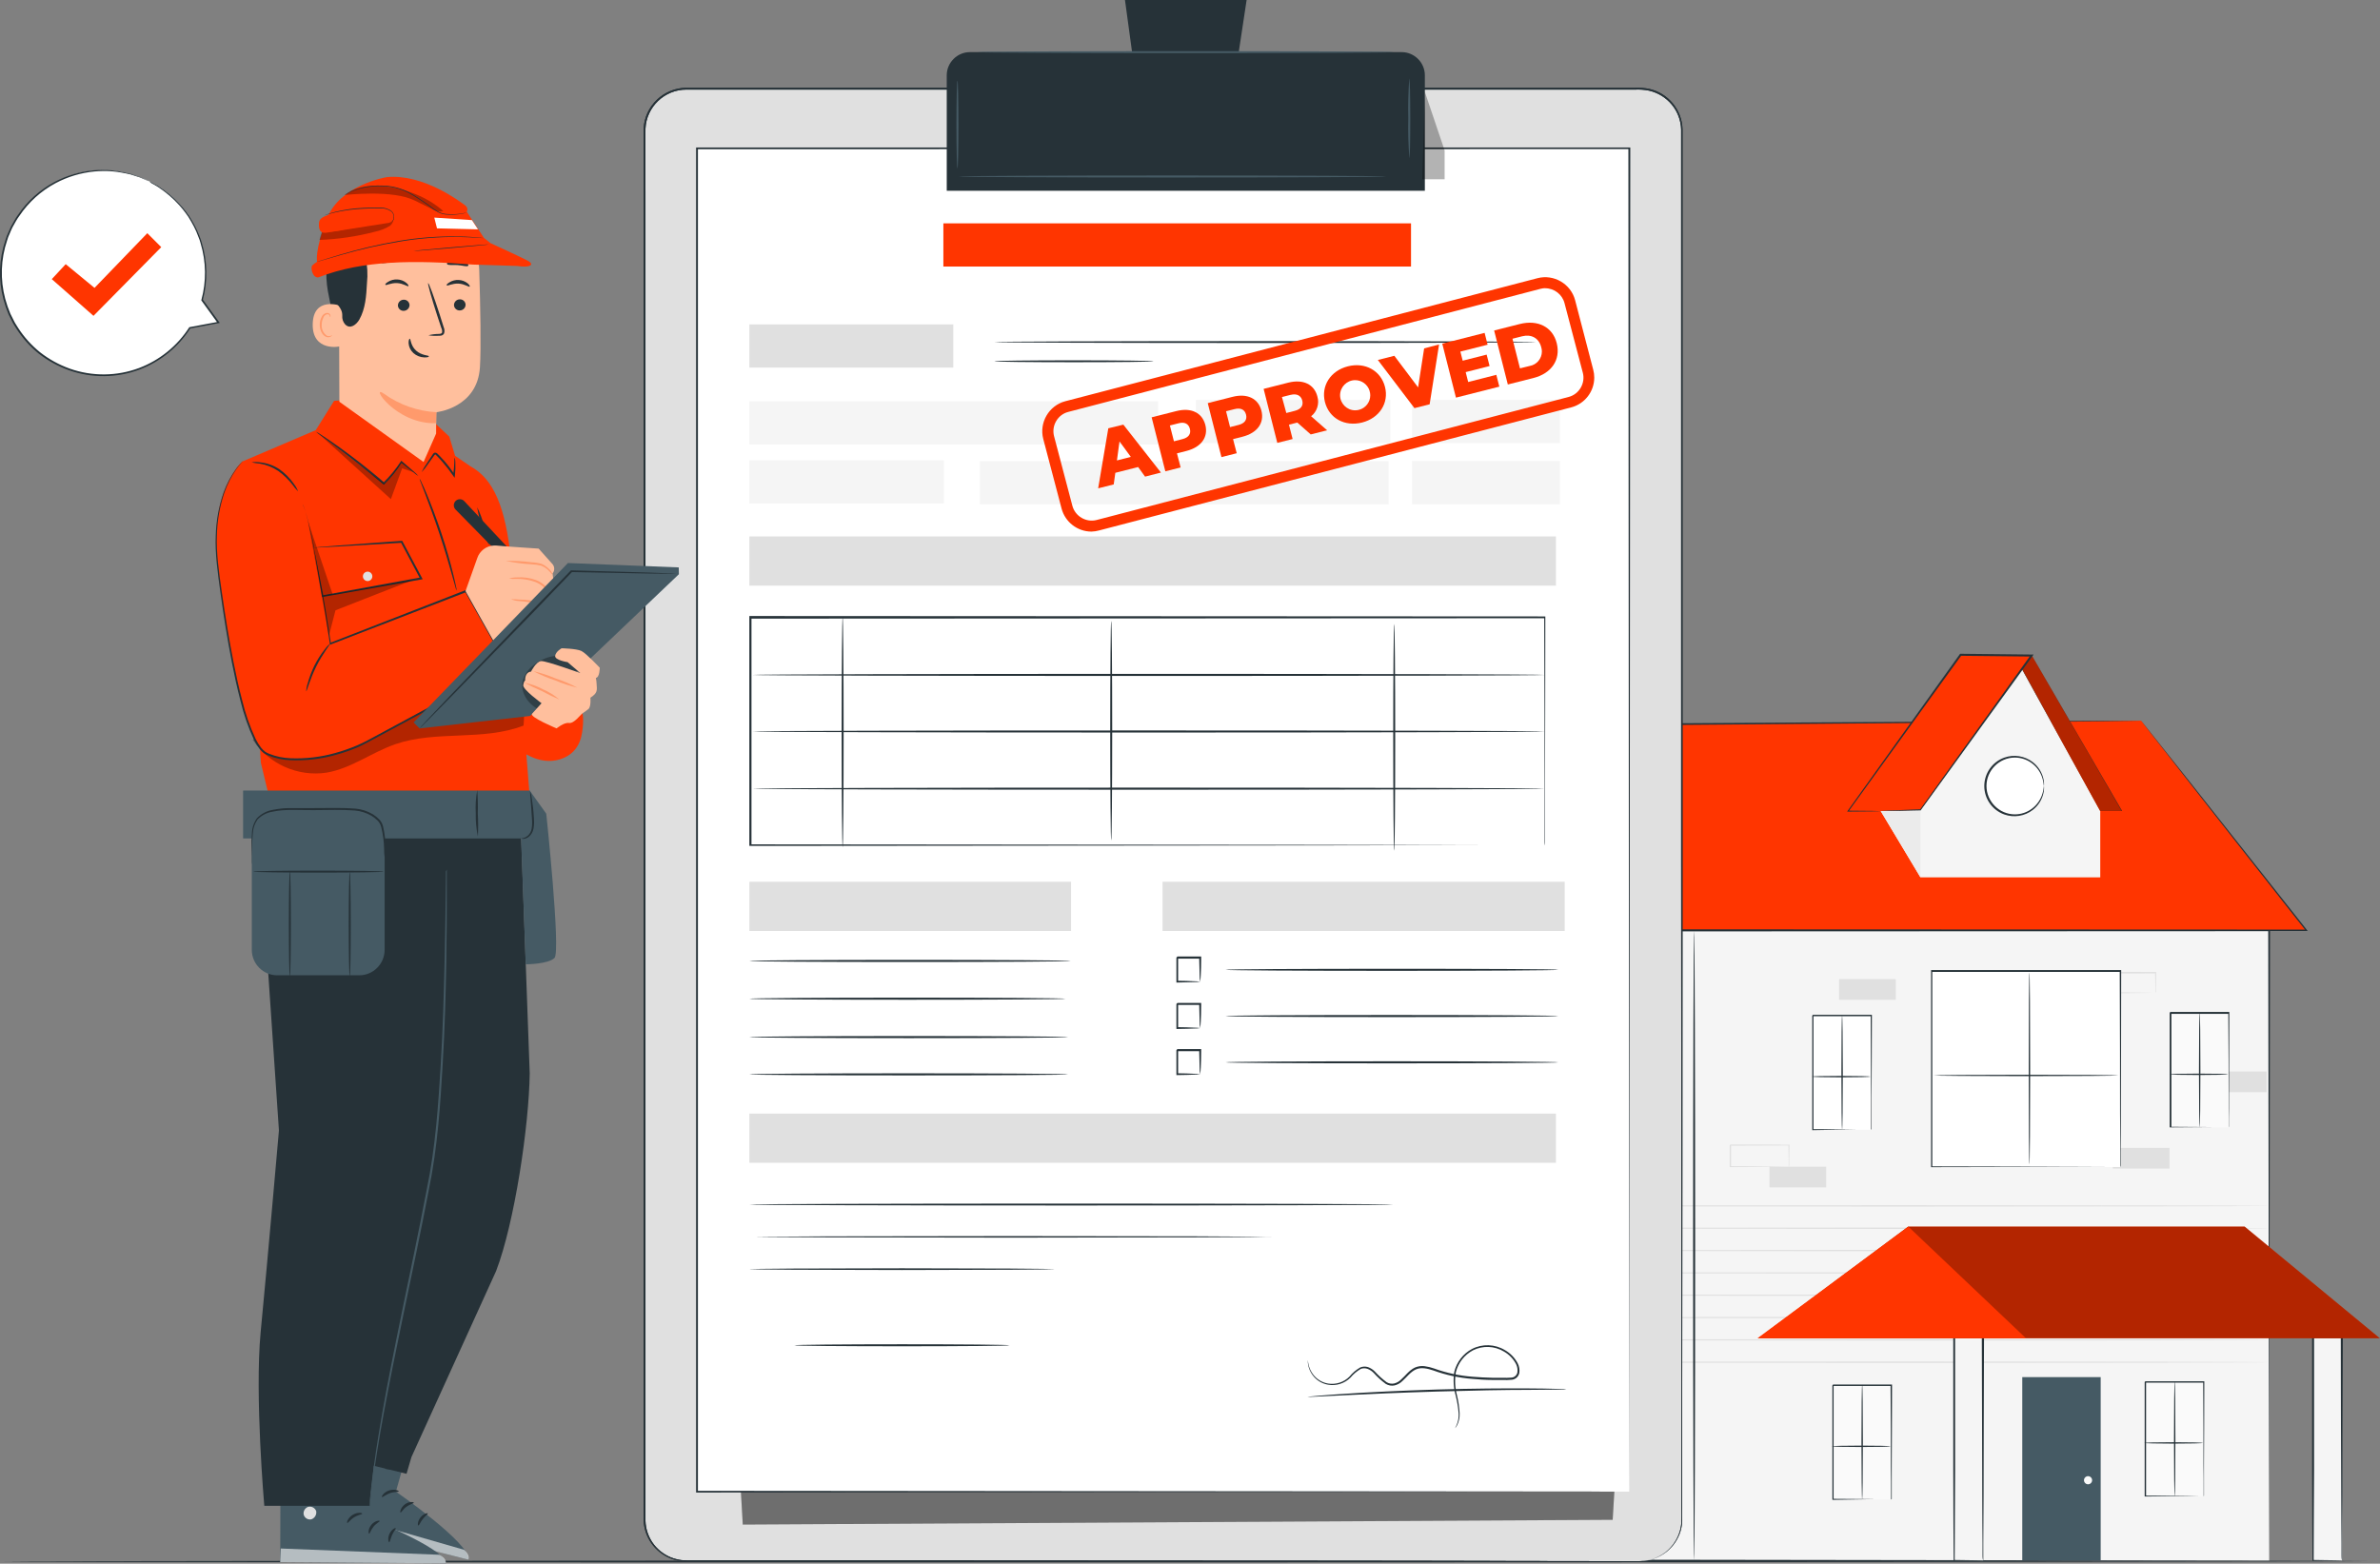 <?xml version="1.0" encoding="UTF-8" standalone="no"?><!DOCTYPE svg PUBLIC "-//W3C//DTD SVG 1.1//EN" "http://www.w3.org/Graphics/SVG/1.1/DTD/svg11.dtd"><svg width="100%" height="100%" viewBox="0 0 2709 1780" version="1.1" xmlns="http://www.w3.org/2000/svg" xmlns:xlink="http://www.w3.org/1999/xlink" xml:space="preserve" xmlns:serif="http://www.serif.com/" style="fill-rule:evenodd;clip-rule:evenodd;stroke-linejoin:round;stroke-miterlimit:2;"><rect x="0" y="0" width="2709" height="1780" fill="#808080" stroke="none"/><g id="freepik--Floor--inject-6"><path d="M2695.74,1777.08c-0,0.584 -602.417,1.167 -1345.38,1.334c-742.959,0.166 -1345.54,-0.25 -1345.54,-0.834c-0,-0.583 602.292,-1.208 1345.54,-1.333c743.25,-0.125 1345.38,0.208 1345.38,0.833Z" style="fill:#263238;fill-rule:nonzero;"/></g><g id="freepik--House--inject-6"><rect x="1723.66" y="1058.83" width="859.208" height="717.458" style="fill:#f5f5f5;"/><path d="M2582.87,1776.29c-0,-20.167 0.375,-287.125 0.958,-717.459l-0,-0.958l-861.333,0l-0,719.625l1.291,0l859.209,-1.042l-859.209,-1.208l1,1.042l0,-717.459l-1.166,1.167l859.125,0l-0.959,-1c0.709,430.167 1.042,697.125 1.084,717.292Z" style="fill:#263238;fill-rule:nonzero;"/><rect x="2301.82" y="1567.62" width="89.25" height="208.667" style="fill:#455a64;"/><path d="M2381.32,1685c-0,2.537 -2.088,4.625 -4.625,4.625c-2.537,0 -4.625,-2.088 -4.625,-4.625c-0,-2.537 2.088,-4.625 4.625,-4.625c2.537,0 4.625,2.088 4.625,4.625Z" style="fill:#fafafa;fill-rule:nonzero;"/><path d="M2582.95,1372.71c-0,0.417 -191.875,0.792 -428.542,0.792c-236.666,0 -428.541,-0.375 -428.541,-0.792c-0,-0.416 191.666,-0.791 428.541,-0.791c236.875,-0 428.542,0.333 428.542,0.791Z" style="fill:#e0e0e0;fill-rule:nonzero;"/><path d="M2582.95,1398.12c-0,0.458 -191.875,0.792 -428.542,0.792c-236.666,-0 -428.541,-0.334 -428.541,-0.792c-0,-0.458 191.666,-0.792 428.541,-0.792c236.875,0 428.542,0.334 428.542,0.792Z" style="fill:#e0e0e0;fill-rule:nonzero;"/><path d="M2582.95,1423.54c-0,0.458 -191.875,0.791 -428.542,0.791c-236.666,0 -428.541,-0.333 -428.541,-0.791c-0,-0.459 191.666,-0.792 428.541,-0.792c236.875,0 428.542,0.333 428.542,0.792Z" style="fill:#e0e0e0;fill-rule:nonzero;"/><path d="M2582.95,1449c-0,0.458 -191.875,0.792 -428.542,0.792c-236.666,-0 -428.541,-0.375 -428.541,-0.792c-0,-0.417 191.666,-0.792 428.541,-0.792c236.875,0 428.542,0.292 428.542,0.792Z" style="fill:#e0e0e0;fill-rule:nonzero;"/><path d="M2582.95,1474.38c-0,0.458 -191.875,0.792 -428.542,0.792c-236.666,-0 -428.541,-0.334 -428.541,-0.792c-0,-0.458 191.666,-0.792 428.541,-0.792c236.875,0 428.542,0.417 428.542,0.792Z" style="fill:#e0e0e0;fill-rule:nonzero;"/><path d="M2582.95,1499.79c-0,0.458 -191.875,0.791 -428.542,0.791c-236.666,0 -428.541,-0.333 -428.541,-0.791c-0,-0.459 191.666,-0.792 428.541,-0.792c236.875,-0 428.542,0.375 428.542,0.792Z" style="fill:#e0e0e0;fill-rule:nonzero;"/><path d="M2582.95,1525.21c-0,0.459 -191.875,0.792 -428.542,0.792c-236.666,0 -428.541,-0.333 -428.541,-0.792c-0,-0.458 191.666,-0.791 428.541,-0.791c236.875,-0 428.542,0.375 428.542,0.791Z" style="fill:#e0e0e0;fill-rule:nonzero;"/><path d="M2582.95,1550.62c-0,0.458 -191.875,0.833 -428.542,0.833c-236.666,0 -428.541,-0.375 -428.541,-0.833c-0,-0.458 191.666,-0.792 428.541,-0.792c236.875,0 428.542,0.375 428.542,0.792Z" style="fill:#e0e0e0;fill-rule:nonzero;"/><rect x="2063.37" y="1156.04" width="66.333" height="130" style="fill:#fff;"/><path d="M2129.7,1286.04c-0.017,-0.222 -0.017,-0.445 -0,-0.667l-0,-36.125c-0,-23.042 -0.25,-55.417 -0.375,-93.208l0.75,0.75l-66.708,-0l0.791,-0.75l0,129.875l-0.583,-0.584l48.333,0.292l18,0l-17.666,0l-48.875,0.875l-0.584,0l0,-130.458l0.792,-0.834l67.083,0l0,0.75c0,38 -0.291,70.542 -0.375,93.709l0,35.708c-0.157,0.252 -0.354,0.477 -0.583,0.667Z" style="fill:#263238;fill-rule:nonzero;"/><path d="M2096.74,1285.96c-0.417,0 -0.792,-29.166 -0.792,-65.333c-0,-36.167 0.375,-65.333 0.792,-65.333c0.416,-0 0.833,29.166 0.833,65.333c-0,36.167 -0.375,65.333 -0.833,65.333Z" style="fill:#263238;fill-rule:nonzero;"/><path d="M2128.95,1225.54c-0,0.458 -15,0.833 -33.333,0.833c-18.334,0 -33.334,-0.375 -33.334,-0.833c0,-0.459 15,-0.792 33.334,-0.792c18.333,0 33.333,0.375 33.333,0.792Z" style="fill:#263238;fill-rule:nonzero;"/><rect x="2441.95" y="1573.04" width="66.333" height="130" style="fill:#fafafa;"/><path d="M2508.28,1703.17c-0.027,-0.222 -0.027,-0.446 0,-0.667l0,-9.125c0,-6.417 0,-15.542 -0.208,-27c-0,-23.042 -0,-55.417 -0.333,-93.208l0.75,0.75l-66.542,-0c-0.208,-0 1.5,-1.5 0.792,-0.75l-0,129.958l-0.584,-0.625l48.292,0.333l17.917,0l-4.625,0l-13.292,0.334l-48.667,0.333l-0.625,-0l0,-130.292c-0.75,0.709 0.959,-1.041 0.792,-0.833l67.083,-0l0,0.75c0,38 -0.291,70.542 -0.375,93.708l0,35.709c0,0.5 -0.375,0.625 -0.375,0.625Z" style="fill:#263238;fill-rule:nonzero;"/><path d="M2475.32,1703.17c-0.458,-0 -0.792,-29.167 -0.792,-65.334c0,-36.166 0.334,-65.333 0.792,-65.333c0.458,0 0.792,29.167 0.792,65.333c-0,36.167 -0.334,65.334 -0.792,65.334Z" style="fill:#263238;fill-rule:nonzero;"/><path d="M2507.49,1642.54c-0,0.458 -15,0.791 -33.334,0.791c-18.333,0 -33.333,-0.333 -33.333,-0.791c-0,-0.459 15,-0.792 33.333,-0.792c18.334,-0 33.334,0.375 33.334,0.792Z" style="fill:#263238;fill-rule:nonzero;"/><path d="M2035.95,1328.17c-0.053,-0.596 -0.053,-1.196 -0,-1.792l-0,-4.958c-0,-4.417 -0.208,-10.542 -0.333,-18.042l0.583,0.542c-16.667,-0 -40.333,0.25 -66.667,0.25l0.792,-0.792l-0,24.792l-0.792,-0.75c19.125,-0 35.709,0.208 47.584,0.375l13.958,0.208l5.208,0c-0.4,0.059 -0.807,0.059 -1.208,0l-3.625,0l-13.792,0.208c-11.875,0 -28.666,0.334 -48.125,0.375l-0.75,0l0,-24.958l0.834,-0.792c26.375,0 50,0 66.666,0.25l0.542,0l-0,0.084c-0,7.666 -0.25,13.833 -0.292,18.375l0,4.833c0,1.25 -0.583,1.792 -0.583,1.792Z" style="fill:#e0e0e0;fill-rule:nonzero;"/><path d="M2453.28,1130.42c-0.047,-0.569 -0.047,-1.14 0,-1.709l0,-4.625c0,-4.166 0,-9.791 -0.291,-16.666l0.583,0.583l-48.125,0.208l0.792,-0.791l-0,22.875l-0.75,-0.75c13.875,-0 25.791,0.208 34.333,0.375l10.042,0.208c1.249,-0.064 2.5,-0.064 3.75,-0c-1.137,0.096 -2.28,0.096 -3.417,-0l-9.875,0.208c-8.333,0 -20.625,0.292 -34.833,0.375l-0.75,0l-0,-23.666l0.791,-0.792l48.125,0.208l0.584,0l-0,0.875c-0,6.959 -0.25,12.709 -0.334,17l0,4.5c-0.129,0.556 -0.34,1.09 -0.625,1.584Z" style="fill:#e0e0e0;fill-rule:nonzero;"/><rect x="2014.07" y="1328.08" width="64.542" height="23.542" style="fill:#e0e0e0;"/><rect x="2093.32" y="1114.58" width="64.542" height="23.542" style="fill:#e0e0e0;"/><rect x="2404.87" y="1306.67" width="64.542" height="23.542" style="fill:#e0e0e0;"/><rect x="2529.28" y="1219.71" width="50.708" height="23.542" style="fill:#e0e0e0;"/><path d="M2437.12,820.375l-590.625,4.25l-190.25,234.208l968.791,0l-187.916,-238.458Z" style="fill:#ff3500;fill-rule:nonzero;"/><path d="M2437.12,820.375c-0,0 4.166,5.792 12.833,16.667c8.667,10.875 21.125,26.958 37.125,47.416c32.458,41.334 79.167,100.959 137.5,175l0.625,-1.291l-778.75,-0.334l-190.208,0l0.875,1.875l190.166,-234.333l-0.791,0.375l427.041,-3.5l120.625,-1.125c27.917,-0.292 42.959,-0.625 42.959,-0.625l-42.667,-0l-120.542,0.542l-427.458,2.625l-0.458,-0l-0.334,0.375l-190.291,234.166l-1.5,1.875l192.416,0l778.75,-0.333l1.667,0l-1.042,-1.333l-138.125,-174.709l-37.5,-47.083c-8.416,-10.708 -12.916,-16.25 -12.916,-16.25Z" style="fill:#263238;fill-rule:nonzero;"/><path d="M2140.62,923.208l45.333,75.542l204.625,0l-0,-75.542l-89.25,-162.041l-115.375,160.666l-45.333,1.375Z" style="fill:#f5f5f5;fill-rule:nonzero;"/><path d="M2280.42,864.11c17.032,-7.013 36.555,1.121 43.568,18.154c7.014,17.033 -1.121,36.555 -18.154,43.569c-17.032,7.013 -36.555,-1.121 -43.568,-18.154c-7.014,-17.033 1.121,-36.555 18.154,-43.569Z" style="fill:#fff;"/><path d="M2326.49,894.833c0.268,-2.793 0.056,-5.611 -0.625,-8.333c-1.7,-7.519 -5.976,-14.213 -12.084,-18.917c-9.207,-7.132 -21.448,-9.084 -32.416,-5.166c-13.623,4.889 -22.763,17.881 -22.763,32.354c0,14.473 9.14,27.465 22.763,32.354c10.968,3.917 23.209,1.966 32.416,-5.167c6.108,-4.703 10.384,-11.397 12.084,-18.916c0.686,-2.721 0.898,-5.541 0.625,-8.334c-0.292,0 -0,2.959 -1.5,8c-1.965,7.128 -6.247,13.404 -12.167,17.834c-5.599,4.204 -12.415,6.479 -19.417,6.479c-17.737,-0 -32.333,-14.596 -32.333,-32.334c-0,-17.737 14.596,-32.333 32.333,-32.333c7.002,0 13.818,2.275 19.417,6.479c5.92,4.43 10.202,10.706 12.167,17.834c1.375,5.083 1.208,8.166 1.5,8.166Z" style="fill:#263238;fill-rule:nonzero;"/><rect x="2198.45" y="1105.62" width="214.875" height="222.833" style="fill:#fff;"/><path d="M2413.32,1328.5l-0,-16.208c-0,-10.542 -0,-25.875 -0.208,-45.375c-0,-39.042 -0,-94.667 -0.334,-161.292l0.667,0.708l-214.833,0l0.791,-0.791l0,222.875l-0.708,-0.709l155.625,0.375l55.25,0l-11.25,0l-43.542,0.209l-156.083,0.333l-0.667,-0l0,-224.333l216.375,-0l0,0.666c0,66.667 -0.25,122.584 -0.333,161.709c-0,19.458 -0,34.75 -0.208,45.25l-0,14.916c-0.127,0.572 -0.308,1.13 -0.542,1.667Z" style="fill:#263238;fill-rule:nonzero;"/><path d="M2309.99,1325.46c-0.459,0 -0.792,-48.916 -0.792,-109.208c-0,-60.292 0.333,-109.208 0.792,-109.208c0.458,-0 0.791,48.875 0.791,109.208c0,60.333 -0.333,109.208 -0.791,109.208Z" style="fill:#263238;fill-rule:nonzero;"/><path d="M2410.99,1224.21c-0,0.417 -47.084,0.792 -105.084,0.792c-58,0 -105.083,-0.375 -105.083,-0.792c-0,-0.416 47.042,-0.791 105.083,-0.791c58.042,-0 105.084,0.333 105.084,0.791Z" style="fill:#263238;fill-rule:nonzero;"/><rect x="2470.37" y="1153.38" width="66.333" height="130" style="fill:#fafafa;"/><path d="M2536.7,1283.38c-0.017,-0.222 -0.017,-0.445 -0,-0.667l-0,-36.083c-0,-23.042 -0,-55.417 -0.375,-93.25l0.75,0.75l-66.292,-0c-0.208,-0 1.5,-1.5 0.792,-0.792l-0,129.917l-0.625,-0.583l48.333,0.333l18,0c-0.36,0.043 -0.723,0.043 -1.083,0l-17.208,0l-48.709,0.333l-0.666,0l-0,-130.541c-0.709,0.708 0.958,-1 0.833,-0.834l67.042,0l-0,0.75c-0,38 -0.25,70.584 -0.334,93.75c0,11.375 0,20.459 -0.208,26.792l-0,8.875c-0,0.458 -0.208,1.292 -0.25,1.25Z" style="fill:#263238;fill-rule:nonzero;"/><path d="M2503.78,1283.33c-0.458,0 -0.833,-29.166 -0.833,-65.333c-0,-36.167 0.375,-65.375 0.833,-65.375c0.459,0 0.792,29.167 0.792,65.375c-0,36.208 -0.375,65.333 -0.792,65.333Z" style="fill:#263238;fill-rule:nonzero;"/><path d="M2535.95,1222.92c-0,0.416 -15,0.791 -33.333,0.791c-18.334,0 -33.334,-0.375 -33.334,-0.791c0,-0.417 15,-0.792 33.334,-0.792c18.333,0 33.333,0.333 33.333,0.792Z" style="fill:#263238;fill-rule:nonzero;"/><rect x="2633.2" y="1522.08" width="32.708" height="254.208" style="fill:#f5f5f5;"/><path d="M2665.91,1776.29l0,-19.292c0,-13.458 0,-31.542 0.334,-53.667c-0,-46.583 0.291,-109.916 0.5,-181.25l-0,-1.166l-33.875,-0c-2.334,2.333 -0.625,0.708 -1.167,1.25l-0,151.291c-0,43.042 0.333,78.417 0.417,102.834l-0,0.541l0.541,0l24.5,-0.291c5.5,-0 8.334,-0.25 8.334,-0.25c-0,-0 -2.959,-0 -8.334,-0.209l-24.208,-0.333l0.542,0.542c-0,-24.417 0.25,-59.792 0.458,-102.834l-0,-151.291c-0.5,0.5 1.125,-1.25 -1.167,1.083l32.709,0l-1.125,-1.167c-0,70.834 0.375,134.084 0.5,180.417c-0,22.25 0.25,40.417 0.333,54.167l-0,14.625c-0,3.958 0.708,5 0.708,5Z" style="fill:#263238;fill-rule:nonzero;"/><rect x="2224.74" y="1522.08" width="32.708" height="254.208" style="fill:#f5f5f5;"/><path d="M2257.45,1776.29l-0,-19.292c-0,-13.458 0.208,-31.542 0.333,-53.667c0,-46.583 0.334,-109.916 0.5,-181.25l0,-1.166l-33.833,-0c-2.333,2.333 -0.667,0.708 -1.167,1.25l0,151.291c0,43.042 0.334,78.417 0.459,102.834l-0,0.541l0.541,0l24.5,-0.291c5.5,-0 8.334,-0.25 8.334,-0.25c-0,-0 -3,-0 -8.542,-0.209l-24.167,-0.333l0.5,0.542c0,-24.417 0.292,-59.792 0.459,-102.834l-0,-151.291c-0.5,0.5 1.166,-1.25 -1.125,1.083l32.708,0l-1.167,-1.167c0.209,70.834 0.375,134.084 0.5,180.417c0,22.25 0.25,40.417 0.334,54.167l-0,14.625c-0,3.958 0.833,5 0.833,5Z" style="fill:#263238;fill-rule:nonzero;"/><path d="M2001.45,1523.38l707.333,0l-153.875,-127.125l-382.833,0l-170.625,127.125Z" style="fill:#ff3500;fill-rule:nonzero;"/><g opacity="0.3"><path d="M2001.45,1523.38l707.333,0l-153.875,-127.125l-382.833,0l-170.625,127.125Z" style="fill-rule:nonzero;"/></g><path d="M2172.07,1396.25l133.958,127.125l-305.583,0l171.625,-127.125Z" style="fill:#ff3500;fill-rule:nonzero;"/><path d="M2390.57,923.208l24.708,0l-102.625,-177.083l-11.333,15.042l89.25,162.041" style="fill:#ff3500;fill-rule:nonzero;"/><path d="M2301.2,761.208l11.417,-15.125l102.833,177.084l-25,-0l-89.25,-161.959Zm11.458,-14.916l-11.208,14.875l89,161.916l24.458,0l-102.25,-176.791Z" style="fill:#263238;fill-rule:nonzero;"/><g opacity="0.3"><path d="M2390.57,923.208l24.708,0l-102.625,-177.083l-11.333,15.042l89.25,162.041" style="fill-rule:nonzero;"/></g><path d="M2185.95,998.75l-0,-76.792l-46,0l46,76.792Z" style="fill:#ebebeb;fill-rule:nonzero;"/><path d="M2140.62,923.208l-37,0l128.125,-178l80.916,0.917l-126.708,175.708l-45.333,1.375Z" style="fill:#ff3500;fill-rule:nonzero;"/><path d="M2140.45,923.208l11.875,0l33.333,-0.708l0.625,0l0,-0.25l127.125,-175.375l1.334,-1.792l-2.25,0l-37.5,-0.416l-43.334,-0.459l-0.583,0l-0.333,0.459c-54.917,76.75 -101.292,141.666 -127.667,178.333l-0.625,0.875l1.083,-0l27.542,-0.25c6.25,-0 9.458,-0.292 9.458,-0.292c0,0 -3.208,-0.208 -9.458,-0.291l-27.542,-0.25l0.459,0.875l128.583,-177.667l-0.917,0.5l43.292,0.458l37.5,0.417l-0.917,-1.833l-126.083,175.916l0.5,-0.25l-33.333,1.334c-8,0.333 -12.167,0.666 -12.167,0.666Z" style="fill:#263238;fill-rule:nonzero;"/><path d="M1928.32,1059.54c-0.625,-0 -1.167,160.458 -1.167,358.333c0,197.875 0.542,358.333 1.167,358.333c0.625,0 1.167,-160.416 1.167,-358.333c-0,-197.917 -0.542,-358.333 -1.167,-358.333Z" style="fill:#263238;fill-rule:nonzero;"/><rect x="2086.16" y="1576.88" width="66.333" height="130" style="fill:#fafafa;"/><path d="M2152.49,1706.88c-0.016,-0.236 -0.016,-0.472 -0,-0.708l-0,-9.125c-0,-6.375 -0,-15.5 -0.209,-26.959c0,-23.041 0,-55.416 -0.375,-93.208l0.75,0.75l-66.375,0c-0.208,0 1.5,-1.5 0.792,-0.792l-0,129.959l-0.625,-0.625l48.333,0.333l18,-0l-17.625,-0l-48.875,0.833l-0.583,0l-0,-130.416c-0.708,0.708 0.958,-1 0.833,-0.834l67.042,0l-0,0.75c-0,38 -0.25,70.542 -0.333,93.709l-0,35.708c-0,0.5 -0.709,0.625 -0.75,0.625Z" style="fill:#263238;fill-rule:nonzero;"/><path d="M2119.62,1706.79c-0.459,-0 -0.834,-29.167 -0.834,-65.334c0,-36.166 0.375,-65.333 0.834,-65.333c0.458,0 0.791,29.167 0.791,65.333c0,36.167 -0.416,65.334 -0.791,65.334Z" style="fill:#263238;fill-rule:nonzero;"/><path d="M2151.74,1646.38c-0,0.458 -15,0.792 -33.334,0.792c-18.333,-0 -33.333,-0.334 -33.333,-0.792c-0,-0.458 15,-0.792 33.333,-0.792c18.334,0 33.334,0.334 33.334,0.792Z" style="fill:#263238;fill-rule:nonzero;"/></g><g id="freepik--Clipboard--inject-6"><path d="M1914.24,148.792l-0,1580.58c-0,26.331 -21.378,47.708 -47.709,47.708l-1085.38,0c-26.331,0 -47.708,-21.377 -47.708,-47.708l-0,-1580.58c-0,-26.331 21.377,-47.709 47.708,-47.709l1085.38,0c26.331,0 47.709,21.378 47.709,47.709Z" style="fill:#e0e0e0;"/><path d="M1866.53,1777.08l3.667,-0.25c3.603,-0.307 7.164,-0.991 10.625,-2.041c5.665,-1.82 10.958,-4.642 15.625,-8.334c6.383,-5.226 11.307,-12.016 14.292,-19.708c1.818,-4.604 2.873,-9.473 3.125,-14.417c0.25,-5.208 -0,-10.75 -0,-16.666l-0,-132.625c-0,-142.5 -0.209,-348.709 -0.334,-603.459l0,-832.166c-0.291,-10.277 -3.985,-20.172 -10.5,-28.125c-6.682,-8.137 -15.894,-13.814 -26.166,-16.125c-5.1,-1.02 -10.306,-1.412 -15.5,-1.167l-1080.08,-0c-24.802,-0.067 -45.516,19.72 -46.583,44.5c-0.25,24.042 -0,48.208 -0,72.167l-0,1512.75c0.309,8.961 3.203,17.645 8.333,25c5.116,7.245 12.182,12.895 20.375,16.291c4.008,1.623 8.21,2.715 12.5,3.25c4.167,0.375 8.792,0.292 13.25,0.292l252.667,0l603.417,0.333l164.041,0.209l57.209,-0l-57.209,-0l-164.041,0.25l-603.417,0.333l-252.583,-0c-4.459,-0 -8.875,-0 -13.417,-0.292c-4.531,-0.523 -8.972,-1.644 -13.208,-3.333c-8.503,-3.56 -15.838,-9.437 -21.167,-16.958c-5.376,-7.609 -8.444,-16.609 -8.833,-25.917c-0.209,-9.167 -0,-18.292 -0,-27.5l-0,-1557c1.299,-25.798 22.836,-46.339 48.666,-46.417l1080,0c5.351,-0.228 10.709,0.192 15.959,1.25c21.545,4.812 37.209,23.767 37.875,45.834l-0,832.208c-0,254.75 -0.292,460.958 -0.375,603.458l-0,149.292c-0.266,4.986 -1.335,9.897 -3.167,14.542c-3.061,7.751 -8.07,14.583 -14.542,19.833c-4.699,3.712 -10.037,6.536 -15.75,8.333c-3.49,1.031 -7.079,1.687 -10.708,1.959l-4.042,0.416Z" style="fill:#263238;fill-rule:nonzero;"/><g opacity="0.3"><path d="M845.449,1735.46l990.167,-5.416l11.333,-191.292l-30.333,-115.375l-980.167,153.125l9,158.958Z" style="fill-rule:nonzero;"/></g><path d="M1866.53,1777.08l3.667,-0.25c3.603,-0.307 7.164,-0.991 10.625,-2.041c5.665,-1.82 10.958,-4.642 15.625,-8.334c6.383,-5.226 11.307,-12.016 14.292,-19.708c1.818,-4.604 2.873,-9.473 3.125,-14.417c0.25,-5.208 -0,-10.75 -0,-16.666l-0,-132.625c-0,-142.5 -0.209,-348.709 -0.334,-603.459l0,-832.166c-0.291,-10.277 -3.985,-20.172 -10.5,-28.125c-6.682,-8.137 -15.894,-13.814 -26.166,-16.125c-5.1,-1.02 -10.306,-1.412 -15.5,-1.167l-1080.08,-0c-24.802,-0.067 -45.516,19.72 -46.583,44.5c-0.25,24.042 -0,48.208 -0,72.167l-0,1512.75c0.309,8.961 3.203,17.645 8.333,25c5.116,7.245 12.182,12.895 20.375,16.291c4.008,1.623 8.21,2.715 12.5,3.25c4.167,0.375 8.792,0.292 13.25,0.292l252.667,0l603.417,0.333l164.041,0.209l57.209,-0l-57.209,-0l-164.041,0.25l-603.417,0.333l-252.583,-0c-4.459,-0 -8.875,-0 -13.417,-0.292c-4.531,-0.523 -8.972,-1.644 -13.208,-3.333c-8.503,-3.56 -15.838,-9.437 -21.167,-16.958c-5.376,-7.609 -8.444,-16.609 -8.833,-25.917c-0.209,-9.167 -0,-18.292 -0,-27.5l-0,-1557c1.299,-25.798 22.836,-46.339 48.666,-46.417l1080,0c5.351,-0.228 10.709,0.192 15.959,1.25c21.545,4.812 37.209,23.767 37.875,45.834l-0,832.208c-0,254.75 -0.292,460.958 -0.375,603.458l-0,149.292c-0.266,4.986 -1.335,9.897 -3.167,14.542c-3.061,7.751 -8.07,14.583 -14.542,19.833c-4.699,3.712 -10.037,6.536 -15.75,8.333c-3.49,1.031 -7.079,1.687 -10.708,1.959l-4.042,0.416Z" style="fill:#263238;fill-rule:nonzero;"/><g opacity="0.3"><path d="M845.449,1735.46l990.167,-5.416l11.333,-191.292l-30.333,-115.375l-980.167,153.125l9,158.958Z" style="fill-rule:nonzero;"/></g><rect x="793.199" y="168.625" width="1061.25" height="1529.33" style="fill:#fff;"/><path d="M1854.49,1697.92c-0,-8.792 -0.417,-626.75 -1,-1529.17l1,0.958l-1061.17,0.125l1.083,-1.083l0,1529.17l-0.875,-0.875l1061.29,0.875l-1061.62,1.083l-0.875,-0l-0,-1531.12l1063.33,-0l0,1c-0.791,902.292 -1.166,1520.25 -1.166,1529.04Z" style="fill:#263238;fill-rule:nonzero;"/><rect x="1073.78" y="254.25" width="532.292" height="49.167" style="fill:#ff3500;"/><rect x="852.949" y="369.25" width="232.125" height="49.167" style="fill:#e0e0e0;"/><rect x="852.949" y="456.75" width="465.25" height="49.167" style="fill:#f5f5f5;"/><rect x="1115.32" y="524.958" width="465.25" height="49.167" style="fill:#f5f5f5;"/><rect x="852.949" y="523.958" width="221.333" height="49.167" style="fill:#f5f5f5;"/><rect x="1361.24" y="455.208" width="221.333" height="49.167" style="fill:#f5f5f5;"/><rect x="1607.16" y="455.208" width="168.375" height="49.167" style="fill:#f5f5f5;"/><rect x="1607.16" y="524.792" width="168.375" height="49.167" style="fill:#f5f5f5;"/><rect x="852.949" y="1267.62" width="918.083" height="56" style="fill:#e0e0e0;"/><rect x="852.949" y="610.667" width="918.083" height="56" style="fill:#e0e0e0;"/><rect x="852.949" y="1003.75" width="366.167" height="56" style="fill:#e0e0e0;"/><rect x="1323.24" y="1003.75" width="457.792" height="56" style="fill:#e0e0e0;"/><path d="M1218.78,1093.88c0,0.667 -81.916,1.167 -182.916,1.167c-101,-0 -182.917,-0.5 -182.917,-1.167c-0,-0.667 81.875,-1.208 182.917,-1.208c101.041,-0 182.916,0.541 182.916,1.208Z" style="fill:#263238;fill-rule:nonzero;"/><path d="M1212.7,1136.88c-0,0.667 -80.542,1.167 -179.875,1.167c-99.333,-0 -179.875,-0.5 -179.875,-1.167c-0,-0.667 80.5,-1.208 179.875,-1.208c99.375,-0 179.875,0.541 179.875,1.208Z" style="fill:#263238;fill-rule:nonzero;"/><path d="M1215.78,1180.58c0,0.625 -81.208,1.167 -181.416,1.167c-100.209,-0 -181.417,-0.542 -181.417,-1.167c-0,-0.625 81.208,-1.208 181.417,-1.208c100.208,-0 181.416,0.542 181.416,1.208Z" style="fill:#263238;fill-rule:nonzero;"/><path d="M1215.78,1223c0,0.667 -81.208,1.167 -181.416,1.167c-100.209,-0 -181.417,-0.5 -181.417,-1.167c-0,-0.667 81.208,-1.208 181.417,-1.208c100.208,-0 181.416,0.541 181.416,1.208Z" style="fill:#263238;fill-rule:nonzero;"/><path d="M1773.78,1103.96c0,0.667 -84.833,1.167 -189.458,1.167c-104.625,0 -189.458,-0.5 -189.458,-1.167c-0,-0.666 84.833,-1.166 189.458,-1.166c104.625,-0 189.458,0.375 189.458,1.166Z" style="fill:#263238;fill-rule:nonzero;"/><path d="M1365.95,1117.67c-0.324,-2.613 -0.491,-5.243 -0.5,-7.875c-0,-4.834 -0.375,-11.542 -0.5,-19.542l1,1l-26.083,0l1.125,-1.167l-0,27.375l-1,-1.041c7.625,-0 14.041,0.333 18.625,0.541c2.508,0.011 5.012,0.178 7.5,0.5c-2.273,0.366 -4.574,0.533 -6.875,0.5c-4.542,0 -11.209,0.417 -19.25,0.5l-0.959,0l0,-28.416l1.167,-1.209l27.042,0l-0,1.042c-0,8.333 -0.292,15.417 -0.5,20.208c-0.061,2.545 -0.326,5.081 -0.792,7.584Z" style="fill:#263238;fill-rule:nonzero;"/><path d="M1773.78,1156.62c0,0.667 -84.833,1.167 -189.458,1.167c-104.625,-0 -189.458,-0.5 -189.458,-1.167c-0,-0.667 84.833,-1.208 189.458,-1.208c104.625,-0 189.458,0.541 189.458,1.208Z" style="fill:#263238;fill-rule:nonzero;"/><path d="M1365.95,1170.33c-0.324,-2.612 -0.491,-5.242 -0.5,-7.875c-0,-4.833 -0.375,-11.541 -0.5,-19.541l1,1l-26.083,-0l1.125,-1.167l-0,27.542l-1,-1.042c7.625,-0 14.041,0.333 18.625,0.542c2.508,0.01 5.012,0.177 7.5,0.5c-2.273,0.365 -4.574,0.532 -6.875,0.5c-4.542,0.208 -11.209,0.416 -19.25,0.5l-0.959,-0l0,-28.417l1.167,-1.208l27.042,-0l-0,1.041c-0,8.334 -0.292,15.417 -0.5,20.209c-0.07,2.489 -0.335,4.969 -0.792,7.416Z" style="fill:#263238;fill-rule:nonzero;"/><path d="M1773.78,1209.29c0,0.666 -84.833,1.166 -189.458,1.166c-104.625,0 -189.458,-0.5 -189.458,-1.166c-0,-0.667 84.833,-1.209 189.458,-1.209c104.625,0 189.458,0.542 189.458,1.209Z" style="fill:#263238;fill-rule:nonzero;"/><path d="M1365.95,1223c-0.324,-2.613 -0.491,-5.242 -0.5,-7.875c-0,-4.833 -0.375,-11.542 -0.5,-19.542l1,1l-26.083,0l1.125,-1.166l-0,27.375l-1,-1.042c7.625,0 14.041,0.333 18.625,0.542c2.508,0.01 5.012,0.177 7.5,0.5c-2.273,0.365 -4.574,0.532 -6.875,0.5c-4.542,0.208 -11.209,0.416 -19.25,0.5l-0.959,-0l0,-28.417l1.167,-1.208l27.042,-0l-0,1.041c-0,8.334 -0.292,15.417 -0.5,20.209c-0.061,2.545 -0.326,5.08 -0.792,7.583Z" style="fill:#263238;fill-rule:nonzero;"/><path d="M1758.07,962.333l-0,-68.375c-0,-44.333 -0,-109.083 -0.375,-190.958l0.708,0.75l-904.166,0.458l1.125,-1.208l-0,259.333l-1.084,-1.166l645.584,0.541l189.625,0.334l68.791,-0l-68.25,-0l-189.375,0.333l-646.375,0.542l-1.333,-0l-0,-261.667l1.167,0l904.166,0.458l0.667,0l-0,1.459c-0,82.041 -0.292,146.958 -0.375,191.375l-0,63.625c-0,2.958 -0.5,4.166 -0.5,4.166Z" style="fill:#263238;fill-rule:nonzero;"/><path d="M1758.07,768.292c-0,0.625 -201.833,1.166 -450.75,1.166c-248.917,0 -450.75,-0.541 -450.75,-1.166c-0,-0.625 201.792,-1.209 450.75,-1.209c248.958,0 450.75,0.542 450.75,1.209Z" style="fill:#263238;fill-rule:nonzero;"/><path d="M1758.07,832.667c-0,0.666 -201.833,1.208 -450.75,1.208c-248.917,0 -450.75,-0.542 -450.75,-1.208c-0,-0.667 201.792,-1.167 450.75,-1.167c248.958,0 450.75,0.5 450.75,1.167Z" style="fill:#263238;fill-rule:nonzero;"/><path d="M1758.07,897.792c-0,0.625 -201.833,1.166 -450.75,1.166c-248.917,0 -450.75,-0.541 -450.75,-1.166c-0,-0.625 201.792,-1.209 450.75,-1.209c248.958,0 450.75,0.542 450.75,1.209Z" style="fill:#263238;fill-rule:nonzero;"/><path d="M959.116,964.625c-0.584,0 -1.125,-58.667 -1.125,-131.042c-0,-72.375 0.541,-131 1.125,-131c0.583,0 1.125,58.667 1.125,131c-0,72.334 -0.5,131.042 -1.125,131.042Z" style="fill:#263238;fill-rule:nonzero;"/><path d="M1264.82,956.708c-0.625,0 -1.125,-56 -1.125,-125c-0,-69 0.5,-125 1.125,-125c0.625,0 1.125,56 1.125,125c-0,69 -0.5,125 -1.125,125Z" style="fill:#263238;fill-rule:nonzero;"/><path d="M1586.95,968.542c-0.625,-0 -1.125,-57.792 -1.125,-129.167c-0,-71.375 0.5,-129.167 1.125,-129.167c0.625,0 1.125,57.792 1.125,129.167c-0,71.375 -0.5,129.167 -1.125,129.167Z" style="fill:#263238;fill-rule:nonzero;"/><path d="M1748.41,389.375c0,0.625 -138.041,1.083 -308.333,1.083c-170.292,0 -308.333,-0.458 -308.333,-1.083c-0,-0.625 138,-1.083 308.333,-1.083c170.333,-0 308.333,0.5 308.333,1.083Z" style="fill:#263238;fill-rule:nonzero;"/><path d="M1312.99,411.25c-0,0.625 -40.542,1.083 -90.584,1.083c-50.041,0 -90.583,-0.458 -90.583,-1.083c-0,-0.625 40.542,-1.083 90.583,-1.083c50.042,-0 90.584,0.5 90.584,1.083Z" style="fill:#263238;fill-rule:nonzero;"/><path d="M1585.82,1371.17c-0,0.625 -164.083,1.083 -366.417,1.083c-202.333,0 -366.458,-0.458 -366.458,-1.083c-0,-0.625 164,-1.084 366.458,-1.084c202.459,0 366.417,0.5 366.417,1.084Z" style="fill:#263238;fill-rule:nonzero;"/><path d="M1448.45,1407.96c-0.512,0.056 -1.029,0.056 -1.542,0l-4.5,0l-17.333,0.209l-63.833,0.333l-210.542,0.333l-210.542,-0.333l-63.833,-0.333l-17.333,-0.209l-4.542,0c-0.499,0.055 -1.002,0.055 -1.5,0l6.042,0l17.333,-0.208l63.833,-0.375l210.542,-0.292l210.583,0.25l63.834,0.375l17.333,0.209l4.5,-0c0.5,-0.04 1.003,-0.026 1.5,0.041Z" style="fill:#263238;fill-rule:nonzero;"/><path d="M1200.41,1444.83c-1.179,0.063 -2.362,0.063 -3.541,0l-10.125,0.209l-37.209,0.333l-122.875,0.333l-122.833,-0.333l-37.25,-0.333l-10.125,-0.209c-1.166,0.062 -2.334,0.062 -3.5,0c1.156,-0.19 2.328,-0.274 3.5,-0.25l10.125,-0.208l37.25,-0.333l122.833,-0.292l122.875,0.292l37.209,0.333l10.125,0.208c1.185,-0.024 2.371,0.059 3.541,0.25Z" style="fill:#263238;fill-rule:nonzero;"/><path d="M1149.03,1531.38c0,0.625 -54.791,1.125 -122.375,1.125c-67.583,0 -122.375,-0.5 -122.375,-1.125c0,-0.625 54.792,-1.167 122.375,-1.167c67.584,0 122.375,0.5 122.375,1.167Z" style="fill:#263238;fill-rule:nonzero;"/><path d="M1656.2,1625.79c-0,-0 0.75,-1.375 1.958,-4.167c1.617,-3.96 2.342,-8.228 2.125,-12.5c-0.515,-6.818 -1.616,-13.579 -3.291,-20.208c-2.541,-8.895 -3.109,-18.238 -1.667,-27.375c2.74,-11.102 10.056,-20.539 20.125,-25.959c11.861,-6.111 26.087,-5.621 37.5,1.292c6.17,3.521 11.213,8.724 14.542,15c1.759,3.38 2.402,7.232 1.833,11c-0.828,4.084 -4.197,7.201 -8.333,7.708c-3.726,0.352 -7.471,0.436 -11.209,0.25l-11.208,0c-7.5,0 -15.167,-0.5 -22.875,-1.208c-15.091,-1.163 -29.951,-4.387 -44.167,-9.583c-6.75,-2.25 -14,-3.959 -20.083,-1.125c-6.083,2.833 -10.125,8.625 -15.167,13.125c-2.487,2.486 -5.618,4.232 -9.041,5.041c-3.426,0.69 -6.989,0.049 -9.959,-1.791c-5.004,-3.679 -9.612,-7.868 -13.75,-12.5c-1.946,-2.012 -4.306,-3.576 -6.916,-4.584c-2.477,-0.897 -5.191,-0.897 -7.667,0c-4.493,2.59 -8.486,5.963 -11.792,9.959c-6.729,6.695 -16.32,9.7 -25.666,8.041c-6.99,-1.24 -13.235,-5.139 -17.417,-10.875c-2.644,-3.552 -4.414,-7.678 -5.167,-12.041c-0.277,-1.497 -0.361,-3.024 -0.25,-4.542c0.111,-1.518 0,1.583 0.709,4.458c0.939,4.21 2.788,8.164 5.416,11.584c4.147,5.407 10.196,9.042 16.917,10.166c8.912,1.42 17.982,-1.547 24.333,-7.958c3.408,-4.196 7.561,-7.728 12.25,-10.417c2.836,-1.173 6.001,-1.292 8.917,-0.333c2.868,1.066 5.47,2.744 7.625,4.917c4.067,4.508 8.576,8.598 13.458,12.208c2.554,1.562 5.608,2.099 8.542,1.5c3.038,-0.76 5.808,-2.346 8,-4.583c4.875,-4.167 8.875,-10.334 15.708,-13.584c3.45,-1.482 7.234,-2.014 10.959,-1.541c3.664,0.48 7.267,1.346 10.75,2.583c14.058,5.112 28.75,8.28 43.666,9.417c7.625,0.666 15.25,1 22.75,1.208l11.167,-0c3.598,0.163 7.203,0.093 10.792,-0.208c3.24,-0.307 5.912,-2.724 6.541,-5.917c0.475,-3.281 -0.078,-6.63 -1.583,-9.583c-3.132,-5.903 -7.87,-10.801 -13.667,-14.125c-10.731,-6.526 -24.101,-7.077 -35.333,-1.459c-9.683,5.174 -16.751,14.195 -19.458,24.834c-1.463,8.896 -1.009,18.002 1.333,26.708c1.614,6.728 2.605,13.59 2.958,20.5c0.141,4.411 -0.758,8.793 -2.625,12.792c-0.711,1.385 -1.577,2.686 -2.583,3.875Z" style="fill:#263238;fill-rule:nonzero;"/><path d="M1783.03,1581.62c-0.994,0.134 -1.996,0.203 -3,0.208l-8.583,0l-31.625,0.292c-26.708,0 -63.583,0.708 -104.167,1.917c-40.583,1.208 -77.625,2.833 -104.166,4.166l-31.584,1.542l-8.583,0.375c-0.998,0.1 -2.003,0.1 -3,0c0.97,-0.236 1.961,-0.375 2.958,-0.417l8.584,-0.791c7.416,-0.667 18.208,-1.459 31.541,-2.334c26.667,-1.75 63.542,-3.625 104.167,-4.833c40.625,-1.208 77.667,-1.417 104.375,-1.25c13.375,-0 24.167,0.292 31.625,0.5l8.625,0.25c0.954,0.034 1.903,0.159 2.833,0.375Z" style="fill:#263238;fill-rule:nonzero;"/><path d="M1295.47,531.635l-25.959,6.583l-1.833,13.209l-17.708,4.458l11.541,-68.333l17.125,-4.167l42.792,54.542l-18.083,4.625l-7.875,-10.917Zm-8.334,-11.542l-12.875,-17.625l-2.916,21.667l15.791,-4.042Z" style="fill:#ff3500;fill-rule:nonzero;"/><path d="M1371.97,483.76c3.541,13.958 -4.792,25.333 -21.584,29.583l-10.708,2.709l4.167,16.083l-17.417,4.375l-15.583,-61.458l28.125,-7.125c16.833,-4.25 29.333,1.75 33,15.833Zm-17.584,4.458c-1.458,-5.708 -5.875,-8.333 -13.083,-6.333l-9.667,2.458l4.584,18l9.625,-2.458c7.208,-1.792 9.958,-6.083 8.541,-11.667Z" style="fill:#ff3500;fill-rule:nonzero;"/><path d="M1435.8,467.552c3.542,13.958 -4.792,25.333 -21.542,29.583l-10.75,2.708l4.167,16.084l-17.375,4.416l-15.583,-61.458l28.083,-7.125c16.708,-4.292 29.458,1.708 33,15.792Zm-17.5,4.458c-1.458,-5.708 -5.917,-8.125 -13.125,-6.292l-9.625,2.417l4.542,18.042l9.666,-2.459c7.167,-1.833 9.917,-6.083 8.542,-11.708Z" style="fill:#ff3500;fill-rule:nonzero;"/><path d="M1476.63,481.01l-9.5,2.417l4.167,16.333l-17.417,4.375l-15.583,-61.458l28.125,-7.125c16.667,-4.167 29.5,1.75 33.083,15.833c2.427,8.221 -0.402,17.139 -7.125,22.458l18.167,15.959l-18.625,4.708l-15.292,-13.5Zm-7.791,-31.5l-9.667,2.458l4.958,18.167l9.625,-2.458c7.209,-1.834 9.959,-6.084 8.542,-11.667c-1.417,-5.583 -6.083,-8.333 -13.292,-6.5l-0.166,-0Z" style="fill:#ff3500;fill-rule:nonzero;"/><path d="M1508.09,457.635c-4.667,-18.417 6.416,-35.625 26.083,-40.625c19.667,-5 37.5,4.875 42.25,23.333c4.75,18.459 -6.375,35.625 -26.042,40.625c-19.666,5 -37.583,-4.791 -42.291,-23.333Zm50.791,-12.833c-2.23,-7.152 -8.896,-12.057 -16.388,-12.057c-9.417,0 -17.167,7.75 -17.167,17.167c0,9.417 7.75,17.167 17.167,17.167c1.424,-0 2.842,-0.177 4.222,-0.527c7.586,-1.853 12.966,-8.706 12.966,-16.515c-0,-1.748 -0.27,-3.486 -0.8,-5.152l0,-0.083Z" style="fill:#ff3500;fill-rule:nonzero;"/><path d="M1638.01,392.093l-10.75,68.125l-17.291,4.375l-41.667,-54.833l18.792,-4.75l27.041,35.958l6.875,-44.375l17,-4.5Z" style="fill:#ff3500;fill-rule:nonzero;"/><path d="M1703.18,426.677l3.417,13.458l-49.375,12.5l-15.584,-61.458l48.209,-12.25l3.416,13.458l-31,7.833l2.625,10.375l27.292,-6.916l3.333,13l-27.208,6.916l2.833,11.25l32.042,-8.166Z" style="fill:#ff3500;fill-rule:nonzero;"/><path d="M1700.68,376.218l29.167,-7.375c20.375,-5.166 37.5,3.125 42.125,22c4.625,18.875 -6.167,34.292 -26.542,39.459l-29.167,7.375l-15.583,-61.459Zm40.417,40.375c8.004,-1.332 13.93,-8.326 13.93,-16.44c-0,-1.644 -0.243,-3.279 -0.722,-4.851c-2.708,-10.625 -11.292,-15.084 -21.75,-12.5l-11,2.791l8.542,33.709l11,-2.709Z" style="fill:#ff3500;fill-rule:nonzero;"/><path d="M1242.3,605.135c-15.938,-0.028 -29.964,-10.874 -34,-26.292l-20.833,-79.166c-4.863,-18.624 6.401,-37.961 25,-42.917l537.5,-140.083c18.615,-4.886 37.957,6.392 42.875,25l20.625,79.166c0.776,2.929 1.169,5.946 1.169,8.975c-0,15.886 -10.802,29.878 -26.169,33.9l-537.5,140.125c-2.826,0.779 -5.737,1.213 -8.667,1.292Zm516.958,-277.125c-1.94,0.003 -3.873,0.255 -5.75,0.75l-537.5,140.125c-5.835,1.467 -10.831,5.244 -13.833,10.458c-3.06,5.169 -3.931,11.354 -2.417,17.167l20.834,79.167c3.142,12.019 15.593,19.343 27.625,16.25l537.5,-140.125c11.855,-3.252 19.003,-15.601 15.916,-27.5l-20.833,-79.167c-2.573,-9.965 -11.625,-16.986 -21.917,-17l0.375,-0.125Z" style="fill:#ff3500;fill-rule:nonzero;"/><path d="M1103.99,59.333l491.458,0c14.469,0 26.375,11.906 26.375,26.375l-0,131.459l-544.208,-0l-0,-131.459c-0,-14.469 11.906,-26.375 26.375,-26.375Z" style="fill:#263238;fill-rule:nonzero;"/><path d="M1418.95,0l-138.458,0l16.166,118.708l104.334,0l17.958,-118.708Z" style="fill:#263238;fill-rule:nonzero;"/><path d="M1586.82,59.333c-0,0.667 -106.167,1.167 -237.083,1.167c-130.917,0 -237.167,-0.5 -237.167,-1.167c-0,-0.666 106.167,-1.125 237.167,-1.125c131,0 237.083,0.5 237.083,1.125Z" style="fill:#455a64;fill-rule:nonzero;"/><path d="M1089.82,191.708c-0.625,0 -1.167,-22.333 -1.167,-50c0,-27.666 0.542,-50 1.167,-50c0.625,0 1.125,22.334 1.125,50c-0,27.667 -0.5,50 -1.125,50Z" style="fill:#455a64;fill-rule:nonzero;"/><path d="M1604.2,179.917c-1.206,-15.065 -1.624,-30.183 -1.25,-45.292c-0.402,-15.093 -0.013,-30.197 1.167,-45.25c0.625,0 1.125,20.25 1.125,45.25c-0,25 -0.417,45.292 -1.042,45.292Z" style="fill:#455a64;fill-rule:nonzero;"/><path d="M1577.95,200.917c-0,0.625 -109,1.125 -243.417,1.125c-134.416,-0 -243.416,-0.5 -243.416,-1.125c-0,-0.625 108.958,-1.167 243.416,-1.167c134.459,0 243.417,0.542 243.417,1.167Z" style="fill:#455a64;fill-rule:nonzero;"/><g opacity="0.3"><path d="M1621.78,104.5l22.542,66.792l-0,32.75l-25.417,-0l2.875,-99.542Z" style="fill-rule:nonzero;"/></g></g><g id="freepik--speech-bubble--inject-6"><path d="M170.116,206.375c-16.322,-8.253 -34.357,-12.554 -52.646,-12.554c-64.002,0 -116.667,52.666 -116.667,116.667c0,64.001 52.665,116.667 116.667,116.667c39.881,-0 77.096,-20.449 98.479,-54.113l32.458,-6.084l-18.458,-25.5c14.683,-53.326 -10.475,-110.123 -59.833,-135.083Z" style="fill:#fff;fill-rule:nonzero;"/><path d="M170.116,206.375l2.541,1.292c1.667,0.958 4.167,2.208 7.417,4.166c9.142,5.793 17.455,12.801 24.708,20.834c2.47,2.649 4.793,5.431 6.959,8.333c1.166,1.583 2.333,3.167 3.5,4.833c1.166,1.667 2.125,3.5 3.25,5.292c2.265,3.781 4.31,7.691 6.125,11.708c0.958,2.084 1.75,4.167 2.625,6.459l1.291,3.375l1.084,3.5c6.582,21.293 7.001,44.02 1.208,65.541l-0,-0.75l18.458,25.417l0.875,1.208l-1.458,0.292l-32.542,6.125l0.625,-0.458c-13.726,21.471 -33.989,37.979 -57.791,47.083c-25.935,9.771 -54.513,10.037 -80.625,0.75c-12.356,-4.441 -23.93,-10.812 -34.292,-18.875c-9.908,-8.038 -18.474,-17.602 -25.375,-28.333c-1.583,-2.667 -3.458,-5.209 -4.792,-8l-4.166,-8.334c-2.337,-5.581 -4.286,-11.317 -5.834,-17.166c-5.934,-22.349 -5.093,-45.964 2.417,-67.834l1.292,-3.875c0.458,-1.25 1.041,-2.458 1.583,-3.708l3.25,-7.292c1.25,-2.333 2.583,-4.583 3.875,-6.833c1.22,-2.284 2.613,-4.47 4.167,-6.542c10.616,-15.715 24.923,-28.592 41.666,-37.5c13.965,-7.34 29.245,-11.843 44.959,-13.25c6.379,-0.496 12.787,-0.496 19.166,0c5.355,0.465 10.672,1.286 15.917,2.459c2.333,0.583 4.583,1 6.667,1.583l5.708,1.917l4.875,1.666l3.875,1.75l5.25,2.459c1.167,0.541 1.75,0.875 1.75,0.875l-1.875,-0.667l-5.292,-2.25l-3.916,-1.667l-4.875,-1.541l-5.709,-1.834c-2.041,-0.541 -4.166,-0.916 -6.625,-1.458c-5.222,-1.097 -10.512,-1.848 -15.833,-2.25c-6.319,-0.36 -12.656,-0.249 -18.958,0.333c-15.395,1.511 -30.344,6.027 -44,13.292c-16.544,8.835 -30.667,21.598 -41.125,37.167c-1.541,2.036 -2.934,4.18 -4.167,6.416c-1.25,2.25 -2.583,4.459 -3.792,6.75c-1.208,2.292 -2.125,4.792 -3.166,7.209c-0.542,1.208 -1.125,2.416 -1.584,3.625l-1.25,3.833c-7.28,21.518 -8.049,44.714 -2.208,66.667c1.569,5.761 3.518,11.412 5.833,16.916l4.167,8.334c1.292,2.75 3.167,5.208 4.708,7.875c6.801,10.523 15.241,19.892 25,27.75c10.152,7.927 21.503,14.186 33.625,18.541c25.643,9.092 53.691,8.841 79.167,-0.708c23.391,-8.91 43.327,-25.078 56.875,-46.125l0.25,-0.375l0.417,0l32.458,-6.042l-0.583,1.5l-18.417,-25.5l-0.25,-0.333l-0,-0.417c5.807,-21.205 5.504,-43.626 -0.875,-64.666l-1,-3.459c-0.458,-1.125 -0.875,-2.25 -1.292,-3.333c-0.875,-2.167 -1.583,-4.167 -2.541,-6.417c-1.768,-3.983 -3.757,-7.864 -5.959,-11.625c-1.083,-1.791 -2.083,-3.583 -3.166,-5.291l-3.417,-4.792c-2.137,-2.89 -4.418,-5.672 -6.833,-8.333c-7.163,-7.949 -15.313,-14.95 -24.25,-20.834c-3.125,-1.958 -5.625,-3.291 -7.25,-4.166c-1.625,-0.875 -2.5,-2.292 -2.5,-2.292Z" style="fill:#263238;fill-rule:nonzero;"/><path d="M58.949,317.75l15.833,-17.042l32.792,27l60.083,-62.25l15.875,15.875l-77.125,78.209l-47.458,-41.792Z" style="fill:#ff3500;fill-rule:nonzero;"/></g><g id="freepik--Character--inject-6"><path d="M477.532,1603.38l-26.916,94.542c-0,-0 85.666,59.416 82.5,77.458l-182.792,-46.333l35.958,-149.042l91.25,23.375Z" style="fill:#455a64;fill-rule:nonzero;"/><path d="M396.074,1675.58c-3.918,0.207 -7.085,3.374 -7.292,7.292c0.038,3.93 3.159,7.198 7.084,7.417c4.137,-0.303 7.449,-3.652 7.708,-7.792c-0.375,-3.833 -4.583,-7.792 -8.333,-6.875" style="fill:#e0e0e0;fill-rule:nonzero;"/><g opacity="0.6"><path d="M350.324,1729.04l4.167,-14.875l173.666,50c0,-0 7.25,5.625 4.917,11.208l-182.75,-46.333Z" style="fill:#fff;fill-rule:nonzero;"/></g><path d="M453.824,1697.71c-0.25,0.917 -4.833,0.209 -9.958,2c-5.125,1.792 -8.334,5 -9.084,4.417c-0.75,-0.583 1.875,-5.458 8.084,-7.5c6.208,-2.042 11.333,0.333 10.958,1.083Z" style="fill:#263238;fill-rule:nonzero;"/><path d="M470.991,1710.62c-0,0.917 -4.167,1.5 -8.334,4.542c-4.166,3.041 -5.875,6.875 -6.75,6.625c-0.875,-0.25 0,-5.542 4.834,-9.25c4.833,-3.709 10.458,-2.792 10.25,-1.917Z" style="fill:#263238;fill-rule:nonzero;"/><path d="M476.157,1736.5c-0.875,0 -1,-4.833 2.5,-9.208c3.5,-4.375 8.334,-5.292 8.334,-4.459c-0,0.834 -3.042,2.875 -5.875,6.5c-2.834,3.625 -4.042,7.417 -4.959,7.167Z" style="fill:#263238;fill-rule:nonzero;"/><path d="M457.574,1675.5c-0.542,0.708 -4.167,-1.583 -9.5,-2.5c-5.333,-0.917 -9.458,-0.333 -9.708,-1.208c-0.25,-0.875 4.166,-3.167 10.333,-1.959c6.167,1.209 9.5,5.042 8.875,5.667Z" style="fill:#263238;fill-rule:nonzero;"/><path d="M413.491,1625.62l-4.167,98.333c-0,0 97.167,37.5 98.167,55.625l-188.542,-1.416l0.417,-153.459l94.125,0.917Z" style="fill:#455a64;fill-rule:nonzero;"/><path d="M351.032,1715.21c-3.769,1.156 -6.096,5 -5.375,8.875c0.943,3.795 4.747,6.215 8.584,5.459c3.947,-1.265 6.382,-5.292 5.666,-9.375c-1.37,-3.893 -5.665,-6.003 -9.583,-4.709" style="fill:#e0e0e0;fill-rule:nonzero;"/><g opacity="0.6"><path d="M318.949,1778.17l0.667,-15.459l180.416,7.125c0,0 8.334,3.75 7.375,9.75l-188.458,-1.416Z" style="fill:#fff;fill-rule:nonzero;"/></g><path d="M412.282,1723c0,0.917 -4.625,1.333 -9.166,4.167c-4.542,2.833 -7,6.833 -7.834,6.458c-0.833,-0.375 0.542,-5.75 6.125,-9.208c5.584,-3.459 11.084,-2.292 10.875,-1.417Z" style="fill:#263238;fill-rule:nonzero;"/><path d="M432.116,1731.42c0.208,0.916 -3.792,2.458 -6.959,6.416c-3.166,3.959 -4.166,8.042 -5,8c-0.833,-0.041 -1.458,-5.291 2.542,-10.125c4,-4.833 9.417,-5.166 9.417,-4.291Z" style="fill:#263238;fill-rule:nonzero;"/><path d="M443.032,1755.5c-0.833,0 -2.083,-4.5 0.334,-9.583c2.416,-5.084 6.708,-7.084 7.083,-6.292c0.375,0.792 -2.292,3.5 -4.167,7.708c-1.875,4.209 -2.333,8.084 -3.25,8.167Z" style="fill:#263238;fill-rule:nonzero;"/><path d="M410.824,1700.5c-0.417,0.833 -4.625,-0.5 -9.833,0c-5.209,0.5 -9.25,1.958 -9.75,1.125c-0.5,-0.833 3.458,-4.167 9.583,-4.167c6.125,0 10.458,2.292 10,3.042Z" style="fill:#263238;fill-rule:nonzero;"/><path d="M296.907,906.25l0,77.75l20.584,302.833c-0,0 -12.792,146.917 -20.834,229.834c-6.833,72 4.167,197.416 4.167,197.416l119.917,0l42.916,-418.25l26.792,-260.875l46.333,-118.708l-239.875,-10Z" style="fill:#263238;fill-rule:nonzero;"/><path d="M591.491,906.25l11.458,315.667c-0.792,59.208 -17.125,169.791 -38.292,225l-96.333,211.708l-5.583,19.042l-71.667,-17.542l53.542,-748.625l146.875,-5.25Z" style="fill:#263238;fill-rule:nonzero;"/><path d="M508.532,989.875c0.055,0.624 0.055,1.251 0,1.875l0,26.875c0,18.5 0,45.292 -0.583,78.375c-0.583,33.083 -1.583,72.5 -4.167,116.25c-2.583,43.75 -5.5,91.917 -15.75,141.667c-9.458,49.625 -19.541,96.708 -28.458,139.541c-8.917,42.834 -16.667,81.417 -22.708,114c-6.042,32.584 -10.084,59 -12.5,77.334c-1.375,9.166 -2.084,16.291 -2.792,21.125c-0.292,2.333 -0.542,4.166 -0.75,5.5c-0.051,0.62 -0.163,1.234 -0.333,1.833c-0.056,-0.624 -0.056,-1.251 -0,-1.875l0.5,-5.5c0.541,-4.875 1.125,-12.042 2.375,-21.208c2.166,-18.375 6.083,-44.875 11.791,-77.5c5.709,-32.625 13.375,-71.292 22.209,-114.167c8.833,-42.875 18.833,-89.917 28.291,-139.542c10.25,-49.458 13.209,-97.541 15.917,-141.166c2.708,-43.625 3.625,-83.084 4.417,-116.167c0.791,-33.083 1.125,-59.833 1.333,-78.333c-0,-9.167 0.208,-16.334 0.25,-21.334l-0,-5.541c0.246,-0.713 0.568,-1.397 0.958,-2.042Z" style="fill:#455a64;fill-rule:nonzero;"/><path d="M661.824,806.167c1.629,5.909 2.235,12.053 1.792,18.166c-0.875,9.292 -1.334,32.167 -26.125,40c-24.792,7.834 -48.167,-10.791 -55.75,-19.208c-7.584,-8.417 -6.709,-35.875 -6.709,-35.875l40.75,-18.167l46.042,15.084Z" style="fill:#ff3500;fill-rule:nonzero;"/><path d="M380.241,456.333l-20.834,33.334l-83.333,35.583l20.833,343.042l15,62.125l278.25,-9.25l12.25,-20.834l-20.833,-263.875c-6.292,-59.375 -19.625,-91.125 -46.208,-105.708l-17.375,-11.917l-6.584,-21.791l-24.375,-23.042l-78.541,-20.375l-28.25,2.708Z" style="fill:#ff3500;fill-rule:nonzero;"/><g opacity="0.3"><path d="M287.699,842c18.284,27.779 51.198,42.458 84.083,37.5c27.959,-4.708 51.5,-23.167 78.292,-32.375c46.625,-16.042 99.792,-3.292 145.833,-21.167c0.917,-7.916 0.375,-17.625 0.917,-23.041c-23.042,-1.167 -47.5,-2.459 -67.792,-13.292l-18.458,-6.792l-222.875,59.167Z" style="fill-rule:nonzero;"/></g><path d="M276.032,525.083c0,0 -39.666,33.959 -28.166,122.417c10.666,82.208 29.583,196.75 54.833,210.042c25.25,13.291 79.708,6.625 119.542,-15.959c39.833,-22.583 155.458,-83.708 155.458,-83.708l-47.833,-85l-154.167,59.75c-0,-0 -19.917,-136.333 -31.875,-159.833" style="fill:#ff3500;fill-rule:nonzero;"/><path d="M343.866,572.792c-0,-0 0.458,0.875 1.208,2.625c0.375,0.875 0.875,1.916 1.375,3.25l1.5,4.666c2.292,7.042 4.958,17.667 7.917,31.417c5.958,27.583 13.125,67.75 20.833,117.792l-1.125,-0.667l154.167,-60l0.833,-0.333l0.458,0.791l47.917,85l0.542,1l-1,0.542l-98.834,53.25l-48.458,26.083c-7.958,4.167 -15.875,8.75 -24.125,12.5c-8.2,3.46 -16.622,6.369 -25.208,8.709c-16.707,4.666 -34.044,6.677 -51.375,5.958c-8.474,-0.311 -16.831,-2.073 -24.709,-5.208l-2.916,-1.292c-0.959,-0.499 -1.878,-1.07 -2.75,-1.708c-1.673,-1.333 -3.184,-2.857 -4.5,-4.542c-2.521,-3.253 -4.7,-6.758 -6.5,-10.458c-6.648,-14.315 -11.827,-29.266 -15.459,-44.625c-3.875,-14.792 -6.958,-29.167 -9.708,-43.375c-5.458,-28.125 -9.542,-54.542 -12.917,-78.667c-3.375,-24.125 -6.333,-46.083 -5.458,-65.542c0.411,-16.614 3.362,-33.069 8.75,-48.791c3.503,-9.911 8.429,-19.259 14.625,-27.75c1.61,-2.209 3.378,-4.298 5.292,-6.25c0.63,-0.678 1.313,-1.305 2.041,-1.875c0.729,-0.571 -0.666,0.666 -1.875,2.041c-1.819,2.008 -3.516,4.123 -5.083,6.334c-6.005,8.545 -10.762,17.903 -14.125,27.791c-5.225,15.664 -8.035,32.032 -8.333,48.542c-0.75,19.333 2.291,41.167 5.791,65.292c3.5,24.125 7.625,50.416 13.167,78.5c2.792,14.041 5.875,28.5 9.792,43.25c3.641,15.184 8.792,29.965 15.375,44.125c1.764,3.571 3.871,6.962 6.291,10.125c1.249,1.522 2.645,2.918 4.167,4.166c0.789,0.549 1.61,1.05 2.458,1.5l2.75,1.209c7.657,3.02 15.774,4.711 24,5c17.094,0.686 34.191,-1.31 50.667,-5.917c8.515,-2.334 16.867,-5.229 25,-8.667c8.333,-3.5 15.875,-7.875 23.917,-12.166l48.458,-26.125l98.875,-53.209l-0.458,1.584l-47.75,-85.084l1.291,0.5l-154.166,59.542l-1,0.375l-0,-1.042c-7.375,-50 -14.334,-90.208 -19.959,-117.791c-2.833,-13.792 -5.375,-24.417 -7.5,-31.5c-0.5,-1.75 -0.958,-3.334 -1.375,-4.667l-1.25,-3.292c-1.25,-2 -1.541,-2.916 -1.541,-2.916Z" style="fill:#263238;fill-rule:nonzero;"/><path d="M357.157,623.208l100.084,-6.583l22.125,41.625l-112.167,20.167l-10.042,-55.209Z" style="fill:#ff3500;fill-rule:nonzero;"/><path d="M357.116,623.208c0.387,1.37 0.693,2.761 0.916,4.167c0.542,2.75 1.292,6.458 2.25,11.083c1.875,9.709 4.5,23.334 7.75,39.959l-1.041,-0.709l101,-18.416l11.166,-2l-0.833,1.666c-7.75,-14.666 -15.208,-28.666 -22.083,-41.666l1.041,0.583l-71.708,4.167l-20.833,1.083l-5.625,0.25l-2,0c0.572,-0.148 1.159,-0.232 1.75,-0.25l5.375,-0.458l20.5,-1.667l72.375,-5.333l0.708,-0l0.333,0.625c6.917,12.958 14.375,26.958 22.209,41.666l0.75,1.375l-1.584,0.292l-11.166,2l-101.042,17.917l-0.875,-0l-0,-0.875c-2.875,-16.959 -5.208,-30.834 -6.917,-40.709c-0.708,-4.583 -1.333,-8.333 -1.75,-10.958c-0.303,-1.248 -0.526,-2.515 -0.666,-3.792Z" style="fill:#263238;fill-rule:nonzero;"/><path d="M375.741,732.625c0.625,0.5 -8.334,11.042 -15.792,26.083c-7.458,15.042 -10.667,28.5 -11.417,28.292c0.086,-3.024 0.634,-6.017 1.625,-8.875c1.907,-7.051 4.488,-13.902 7.709,-20.458c3.259,-6.525 7.183,-12.697 11.708,-18.417c1.727,-2.493 3.804,-4.724 6.167,-6.625Z" style="fill:#263238;fill-rule:nonzero;"/><path d="M476.282,541.958c-1.973,-1.213 -3.828,-2.608 -5.541,-4.166l-14.5,-11.5l1.25,-0.209c-5.605,9.096 -12.277,17.489 -19.875,25l-0.709,0.709l-0.791,-0.667l-15.334,-12.708c-16.458,-13.459 -31.791,-25 -43,-33.334l-13.291,-9.791c-1.72,-1.066 -3.301,-2.339 -4.709,-3.792c1.844,0.859 3.602,1.892 5.25,3.083c3.25,2.084 7.959,5.209 13.709,9.209c11.458,7.958 27,19.375 43.5,32.875c5.375,4.166 10.541,8.708 15.333,12.833l-1.292,0c7.508,-7.34 14.2,-15.47 19.959,-24.25l0.541,-0.833l0.75,0.625l14,12.125c1.74,1.433 3.332,3.039 4.75,4.791Z" style="fill:#263238;fill-rule:nonzero;"/><path d="M517.449,520.917c0.588,1.787 0.87,3.66 0.833,5.541c0.256,4.95 0.089,9.912 -0.5,14.834l-0.333,2.625l-1.542,-2.209c-3.669,-5.342 -7.633,-10.475 -11.875,-15.375c-1.791,-2.083 -3.583,-4.166 -5.375,-5.916c-0.833,-0.875 -1.833,-1.959 -2.541,-2.625c-0.709,-0.667 -0.834,-0.584 -1.584,0.25c-2.625,3.708 -5.125,7.166 -7.375,10.291c-2.133,3.294 -4.574,6.378 -7.291,9.209c1.648,-3.563 3.643,-6.955 5.958,-10.125l7,-10.625c0.456,-0.749 1.19,-1.289 2.042,-1.5c0.928,-0.13 1.868,0.143 2.583,0.75c1.167,1 1.875,1.833 2.875,2.791c1.792,1.875 3.667,3.875 5.458,5.959c4.322,4.985 8.277,10.276 11.834,15.833l-1.834,0.417c1.792,-11.959 1.167,-20.125 1.667,-20.125Z" style="fill:#263238;fill-rule:nonzero;"/><path d="M339.282,559.333c-2.306,-2.249 -4.385,-4.719 -6.208,-7.375c-4.686,-6.048 -10.215,-11.394 -16.417,-15.875c-6.274,-4.223 -13.377,-7.064 -20.833,-8.333c-3.199,-0.247 -6.375,-0.734 -9.5,-1.458c3.213,-0.543 6.495,-0.543 9.708,-0c7.93,0.792 15.544,3.526 22.167,7.958c6.382,4.579 11.934,10.216 16.417,16.667c1.972,2.553 3.546,5.391 4.666,8.416Z" style="fill:#263238;fill-rule:nonzero;"/><path d="M556.782,620.75c-3.376,-6.815 -6.029,-13.966 -7.916,-21.333c-2.664,-7.115 -4.578,-14.488 -5.709,-22c3.334,6.833 5.985,13.979 7.917,21.333c2.617,7.129 4.529,14.498 5.708,22Z" style="fill:#263238;fill-rule:nonzero;"/><path d="M414.532,652.375c-0.948,0.998 -1.477,2.324 -1.477,3.701c0,2.948 2.427,5.375 5.375,5.375c2.949,-0 5.375,-2.427 5.375,-5.375c0,-2.949 -2.426,-5.375 -5.375,-5.375c-0.912,-0 -1.809,0.232 -2.606,0.674" style="fill:#e0e0e0;fill-rule:nonzero;"/><g opacity="0.3"><path d="M350.491,593.208l28.083,83.167l92.542,-16.625l-89.25,34.958l-7.459,28.834l-23.916,-130.334Z" style="fill-rule:nonzero;"/></g><g opacity="0.3"><path d="M362.157,493.167l82.75,75l12.792,-35l13.417,4.458l-14.334,-11.875c0,0 -15.75,24.167 -19.958,24.583l-74.667,-57.166Z" style="fill-rule:nonzero;"/></g><path d="M519.824,672.5c-0.765,-1.608 -1.338,-3.3 -1.708,-5.042c-1.042,-3.75 -2.334,-8.333 -3.917,-13.875c-3.292,-11.75 -8.042,-27.875 -13.875,-45.541c-5.833,-17.667 -11.667,-33.334 -16,-44.792l-5.125,-13.5c-0.747,-1.611 -1.307,-3.303 -1.667,-5.042c0.993,1.473 1.818,3.052 2.459,4.709c1.5,3.083 3.5,7.583 5.875,13.208c4.708,11.25 10.791,27 16.666,44.708c5.875,17.709 10.375,33.959 13.25,45.834c1.459,5.916 2.542,10.75 3.209,14.083c0.467,1.715 0.746,3.475 0.833,5.25Z" style="fill:#263238;fill-rule:nonzero;"/><path d="M518.616,580.125c15.625,15.625 55.166,56.375 55.166,56.375l10.584,-6.375l-55.875,-59.625c-2.308,-2.503 -6.138,-2.948 -8.959,-1.042c-1.87,1.3 -2.987,3.437 -2.987,5.714c-0,1.861 0.746,3.646 2.071,4.953Z" style="fill:#263238;fill-rule:nonzero;"/><path d="M529.866,672.875l13.333,-37.5c2.756,-8.327 10.443,-14.097 19.208,-14.417c0.666,-0.041 1.334,-0.041 2,0c7.959,0.875 48.709,3.542 48.709,3.542l15.791,17.667c2.564,3.077 2.564,7.589 0,10.666l4.5,31.917l-8.916,6.042l0.875,22.291c-0,0 -8,5.292 -11.542,3.542l-3.542,-1.792l-5.291,-5.291l-15.042,21.25l-20.833,12.041l-39.25,-69.958Z" style="fill:#ffbf9d;fill-rule:nonzero;"/><path d="M629.116,654.625c-1.763,-2.194 -3.67,-4.268 -5.709,-6.208c-2.253,-1.942 -4.817,-3.491 -7.583,-4.584c-3.628,-0.83 -7.324,-1.332 -11.042,-1.5c-9.808,-0.528 -19.56,-1.824 -29.166,-3.875c9.748,-0.222 19.499,0.308 29.166,1.584c3.903,0.159 7.775,0.76 11.542,1.791c2.983,1.268 5.699,3.092 8,5.375c2.383,1.865 4.071,4.478 4.792,7.417Z" style="fill:#ff9a6c;fill-rule:nonzero;"/><path d="M628.241,683.958c-0.894,-2.854 -1.994,-5.639 -3.292,-8.333c-3.632,-6.023 -9.178,-10.66 -15.75,-13.167c-6.674,-2.425 -13.734,-3.611 -20.833,-3.5c-2.99,0.201 -5.992,0.089 -8.959,-0.333c2.899,-0.908 5.921,-1.358 8.959,-1.333c7.367,-0.565 14.77,0.458 21.708,3c7.056,2.678 12.876,7.875 16.333,14.583c1.624,2.731 2.271,5.936 1.834,9.083Z" style="fill:#ff9a6c;fill-rule:nonzero;"/><path d="M624.241,711.5c-1.463,-2.695 -2.196,-5.726 -2.125,-8.792c-0.188,-3.14 -0.863,-6.233 -2,-9.166c-1.589,-3.333 -4.698,-5.696 -8.334,-6.334c-6.992,-1.494 -14.078,-2.51 -21.208,-3.041c-3.035,-0.138 -6.018,-0.845 -8.792,-2.084c2.992,-0.043 5.984,0.097 8.959,0.417c7.286,0.09 14.545,0.914 21.666,2.458c2.147,0.518 4.172,1.453 5.959,2.75c1.653,1.322 2.943,3.043 3.75,5c1.151,3.163 1.716,6.51 1.666,9.875c0,5.375 0.709,8.625 0.459,8.917Z" style="fill:#ff9a6c;fill-rule:nonzero;"/><path d="M646.449,640.917l-175.667,181.416l6.75,6.875l125.834,-14.208l169.375,-161.333l-0.167,-7.75l-126.125,-5Z" style="fill:#455a64;fill-rule:nonzero;"/><g opacity="0.3"><path d="M657.824,754.917c-6.9,-6.231 -16.124,-9.261 -25.375,-8.334c-9.197,0.943 -17.905,4.615 -25,10.542c-6.019,4.401 -10.416,10.674 -12.5,17.833c-2.917,12.5 5.417,25.709 16.667,31.792l1.583,-1.833c14.417,-11.584 28.847,-23.153 43.292,-34.709c2.335,-1.521 4.095,-3.78 5,-6.416c0.332,-3.382 -1.045,-6.714 -3.667,-8.875Z" style="fill-rule:nonzero;"/></g><path d="M639.241,737.958c-0,0 17.041,0.334 22.583,3.084c5.542,2.75 20.833,19.041 20.833,19.041c0,0 0,11.084 -4.416,11.542c0.497,2.472 0.79,4.98 0.875,7.5c0.416,6.208 1.333,9.75 -7.084,15.083c0,0 0.875,10.167 -2.208,12.834c-2.115,1.767 -4.341,3.396 -6.667,4.875c-2.325,1.479 -9.75,11.958 -15.5,11.083c-5.75,-0.875 -14.083,6.167 -14.083,6.167c-0,-0 -31.292,-12.959 -27.958,-16.667l10.791,-12c0,0 -21.458,-15.625 -20.833,-20.5c0.625,-4.875 2.208,-5.333 2.208,-5.333c0,-0 -0.875,-9.292 6.667,-10.167c-0,0 5.75,-11.542 11.5,-11.958c5.75,-0.417 44.708,13.708 44.708,13.708l-14.583,-12.5c-0,0 -14.625,-2.208 -14.167,-7.083c0.459,-4.875 7.334,-8.709 7.334,-8.709Z" style="fill:#ffbf9d;fill-rule:nonzero;"/><path d="M636.657,796.292c-6.748,-2.843 -13.341,-6.042 -19.75,-9.584c-6.772,-2.833 -13.392,-6.018 -19.833,-9.541c7.285,1.406 14.311,3.921 20.833,7.458c6.829,2.871 13.158,6.809 18.75,11.667Z" style="fill:#ff9a6c;fill-rule:nonzero;"/><path d="M657.116,782.75c-8.697,-2.041 -17.2,-4.829 -25.417,-8.333c-8.487,-2.773 -16.725,-6.258 -24.625,-10.417c8.698,2.035 17.202,4.823 25.417,8.333c8.495,2.752 16.734,6.237 24.625,10.417Z" style="fill:#ff9a6c;fill-rule:nonzero;"/><path d="M772.032,653.167c-0.76,0.105 -1.531,0.105 -2.291,-0l-6.709,-0l-25,-0.292l-87.5,-1.667l0.792,-0.333l-44,45.833l-91.5,93.959l-27.875,28.291l-7.625,7.584c-0.849,0.933 -1.783,1.784 -2.792,2.541c0.748,-1.004 1.569,-1.951 2.459,-2.833l7.333,-7.917l27.292,-28.791l90.791,-94.417l44.125,-45.542l0.334,-0.333l0.458,0l87.5,2.5l25,0.917l6.792,0.5l2.416,-0Z" style="fill:#263238;fill-rule:nonzero;"/><path d="M602.949,899.917l18.833,26.333c0,0 16.667,157 9.375,164.208c-7.291,7.209 -32.75,7.25 -32.75,7.25l-6.916,-188l11.458,-9.791Z" style="fill:#455a64;fill-rule:nonzero;"/><rect x="276.699" y="899.917" width="326.417" height="54.5" style="fill:#455a64;"/><path d="M286.616,926.25l151.166,0l0,155.125c0,15.817 -13.016,28.833 -28.833,28.833l-93.5,0c-15.818,0 -28.833,-13.016 -28.833,-28.833l-0,-155.125Z" style="fill:#455a64;fill-rule:nonzero;"/><path d="M437.824,976.042c-0.441,-3.133 -0.65,-6.295 -0.625,-9.459c-0.115,-8.545 -1.234,-17.048 -3.333,-25.333c-0.724,-2.626 -2.068,-5.041 -3.917,-7.042c-2.165,-2.114 -4.554,-3.986 -7.125,-5.583c-5.792,-3.357 -12.249,-5.406 -18.917,-6c-14.208,-1.042 -30.166,-0.583 -46.75,-0.417c-16.583,0.167 -32.666,-1.333 -46.541,1.709c-6.594,0.959 -12.697,4.047 -17.375,8.791c-3.353,4.73 -5.264,10.332 -5.5,16.125c-1,10.75 -0.792,19.625 -1,25.709l-0,7.041c0.022,0.813 -0.062,1.626 -0.25,2.417c-0.062,-0.804 -0.062,-1.612 -0,-2.417l-0,-7.041c-0,-6.084 -0.542,-14.917 0.25,-25.875c0.153,-6.156 2.126,-12.13 5.666,-17.167c4.884,-5.169 11.349,-8.57 18.375,-9.667c7.471,-1.508 15.089,-2.165 22.709,-1.958l24.25,0c16.666,0 32.458,-0.583 47.041,0.625c6.957,0.649 13.68,2.857 19.667,6.458c2.683,1.691 5.159,3.69 7.375,5.959c2.01,2.213 3.442,4.89 4.167,7.791c2.018,8.444 2.928,17.114 2.708,25.792l-0,7.042c-0.215,0.858 -0.508,1.695 -0.875,2.5Z" style="fill:#263238;fill-rule:nonzero;"/><path d="M436.699,992.167c-0,0.666 -33.333,1.166 -74.208,1.166c-40.875,0 -74.25,-0.5 -74.25,-1.166c-0,-0.667 33.333,-1.125 74.25,-1.125c40.916,-0 74.208,0.5 74.208,1.125Z" style="fill:#263238;fill-rule:nonzero;"/><path d="M329.949,1111.88c-0.667,0 -1.167,-26.875 -1.167,-60c0,-33.125 0.5,-60.042 1.167,-60.042c0.667,0 1.125,26.875 1.125,60.042c-0,33.167 -0.5,60 -1.125,60Z" style="fill:#263238;fill-rule:nonzero;"/><path d="M398.074,1111.5c-0.625,0 -1.167,-26.625 -1.167,-59.458c0,-32.834 0.542,-59.5 1.167,-59.5c0.625,-0 1.167,26.625 1.167,59.5c-0,32.875 -0.459,59.458 -1.167,59.458Z" style="fill:#263238;fill-rule:nonzero;"/><path d="M543.949,952.208c-1.835,-8.681 -2.646,-17.547 -2.417,-26.416c-0.503,-8.884 0.071,-17.796 1.709,-26.542c0.689,8.815 0.898,17.662 0.625,26.5c0.502,8.812 0.529,17.644 0.083,26.458Z" style="fill:#263238;fill-rule:nonzero;"/><path d="M603.449,900.75c1.065,2.84 1.738,5.812 2,8.833c0.875,5.542 1.792,13.209 2.25,21.709c0.405,4.072 0.237,8.182 -0.5,12.208c-0.656,3.43 -2.447,6.542 -5.083,8.833c-1.782,1.541 -4.024,2.45 -6.375,2.584c-1.667,-0 -2.5,-0.417 -2.459,-0.542c2.886,-0.168 5.626,-1.332 7.75,-3.292c2.211,-2.15 3.672,-4.956 4.167,-8c0.55,-3.865 0.634,-7.781 0.25,-11.666c-0.958,-16.917 -2.5,-30.542 -2,-30.667Z" style="fill:#263238;fill-rule:nonzero;"/><path d="M387.949,387.208c-6.495,-18.143 -11.429,-36.808 -14.75,-55.791c-3.35,-19.065 -1.918,-38.666 4.167,-57.042c1,-2.75 9.625,-21.125 12.5,-20.833c2.083,-0 -3.167,17.375 -2.125,19.166c9.531,17.644 13.498,37.768 11.375,57.709c-1.683,19.306 -5.498,38.367 -11.375,56.833" style="fill:#263238;fill-rule:nonzero;"/><path d="M496.407,493.542c0,-13.584 0,-24.334 0.334,-24.334c0.333,0 46.666,-4.875 49.541,-51.166c1.375,-22.334 0.5,-68.625 -0.791,-110.459c-1.392,-44.737 -37.338,-81.359 -82.042,-83.583l-4.458,-0c-48.292,0.417 -75,41.667 -73.209,89.958l0.5,143.375l95.834,68.584l14.291,-32.375Z" style="fill:#ffbf9d;fill-rule:nonzero;"/><path d="M496.741,469.208c-21.388,-1.124 -42.011,-8.355 -59.417,-20.833c-17.406,-12.478 12.792,35.083 59.167,33.333l0.25,-12.5Z" style="fill:#ff9a6c;fill-rule:nonzero;"/><path d="M529.949,347.042c-0.135,3.564 -3.143,6.403 -6.708,6.333c-0.07,0.002 -0.139,0.003 -0.209,0.003c-3.451,0 -6.291,-2.84 -6.291,-6.291c-0,-0.001 -0,-0.003 -0,-0.004c0.134,-3.564 3.142,-6.403 6.708,-6.333c0.069,-0.002 0.139,-0.003 0.208,-0.003c3.452,-0 6.292,2.84 6.292,6.291c-0,0.001 -0,0.003 -0,0.004Z" style="fill:#263238;fill-rule:nonzero;"/><path d="M534.657,326.292c-0.875,0.833 -5.708,-3.125 -12.791,-3.459c-7.084,-0.333 -12.5,2.959 -13.25,2.042c-0.75,-0.917 0.541,-1.917 2.916,-3.458c3.172,-1.988 6.888,-2.936 10.625,-2.709c3.706,0.184 7.262,1.525 10.167,3.834c2.083,1.791 2.75,3.375 2.333,3.75Z" style="fill:#263238;fill-rule:nonzero;"/><path d="M466.157,347.458c-0.177,3.553 -3.151,6.38 -6.708,6.375c-0.07,0.003 -0.139,0.004 -0.209,0.004c-3.459,-0 -6.312,-2.835 -6.333,-6.295c0.135,-3.571 3.135,-6.423 6.709,-6.375c0.069,-0.003 0.139,-0.004 0.208,-0.004c3.46,0 6.312,2.835 6.333,6.295Z" style="fill:#263238;fill-rule:nonzero;"/><path d="M464.824,325.708c-0.875,0.834 -5.708,-3.125 -12.833,-3.458c-7.125,-0.333 -12.5,2.958 -13.209,2.042c-0.708,-0.917 0.542,-1.917 2.917,-3.459c3.172,-1.988 6.888,-2.935 10.625,-2.708c3.697,0.164 7.246,1.508 10.125,3.833c2.125,1.792 3,3.375 2.375,3.75Z" style="fill:#263238;fill-rule:nonzero;"/><path d="M487.616,381.667c3.808,-1.005 7.728,-1.523 11.666,-1.542c1.792,0 3.542,-0.375 3.917,-1.583c0.251,-1.875 -0.084,-3.782 -0.958,-5.459c-1.459,-4.458 -3.042,-9.166 -4.667,-14.083c-6.5,-20.083 -11.083,-36.542 -10.25,-36.792c0.833,-0.25 6.708,15.792 13.167,35.875c1.583,4.959 3.041,9.667 4.458,14.167c1.042,2.242 1.249,4.785 0.583,7.167c-0.594,1.266 -1.727,2.199 -3.083,2.541c-1.027,0.217 -2.077,0.301 -3.125,0.25c-3.91,0.297 -7.842,0.115 -11.708,-0.541Z" style="fill:#263238;fill-rule:nonzero;"/><path d="M466.407,385.542c1.167,-0 0.792,7.708 7.125,13.5c6.334,5.791 14.625,5.375 14.625,6.458c0,1.083 -1.916,1.417 -5.375,1.333c-4.536,-0.169 -8.873,-1.924 -12.25,-4.958c-3.219,-2.909 -5.178,-6.962 -5.458,-11.292c-0.125,-3.25 0.833,-5.125 1.333,-5.041Z" style="fill:#263238;fill-rule:nonzero;"/><path d="M465.866,296.792c-0.792,1.916 -7.875,0.625 -16.25,1.25c-8.375,0.625 -15.292,2.5 -16.292,0.708c-0.458,-0.833 0.792,-2.583 3.625,-4.167c3.724,-2.16 7.909,-3.402 12.208,-3.625c4.275,-0.276 8.557,0.452 12.5,2.125c3.084,1.209 4.542,2.834 4.209,3.709Z" style="fill:#263238;fill-rule:nonzero;"/><path d="M532.907,302.5c-1.333,1.542 -6.166,-0.375 -12.041,-0.75c-5.875,-0.375 -10.959,0.542 -12,-1.208c-0.5,-0.834 0.375,-2.417 2.625,-3.834c3.011,-1.744 6.494,-2.502 9.958,-2.166c3.456,0.219 6.755,1.533 9.417,3.75c2,1.75 2.625,3.458 2.041,4.208Z" style="fill:#263238;fill-rule:nonzero;"/><path d="M387.866,348.167c-0.792,-0.375 -31.334,-11 -31.917,20.833c-0.583,31.833 31.375,25.75 31.458,25c0.084,-0.75 0.459,-45.833 0.459,-45.833Z" style="fill:#ffbf9d;fill-rule:nonzero;"/><path d="M377.949,381.542c-0,-0 -0.583,0.375 -1.5,0.75c-1.337,0.533 -2.83,0.533 -4.167,-0c-4.141,-2.75 -6.475,-7.545 -6.083,-12.5c-0.04,-2.721 0.544,-5.416 1.708,-7.875c0.599,-2 2.167,-3.568 4.167,-4.167c1.307,-0.327 2.676,0.323 3.25,1.542c0.375,0.916 -0,1.541 0.333,1.583c0.334,0.042 0.709,-0.5 0.459,-1.833c-0.159,-0.787 -0.586,-1.494 -1.209,-2c-0.865,-0.666 -1.958,-0.965 -3.041,-0.834c-2.644,0.47 -4.859,2.29 -5.834,4.792c-1.418,2.71 -2.135,5.733 -2.083,8.792c-0,6.416 3.25,12.5 7.792,13.833c1.718,0.55 3.597,0.272 5.083,-0.75c1.125,-0.542 1.125,-1.292 1.125,-1.333Z" style="fill:#ff9a6c;fill-rule:nonzero;"/><path d="M525.449,254.875c5.167,-2.792 -10.083,-19.542 -22.625,-25.375c-19,-8.833 -48.042,-14.417 -65.667,-9.583c-21.208,5.791 -38.875,16.166 -49.666,35.333c-10.413,19.51 -15.447,41.444 -14.584,63.542c-0.367,6.727 1.072,13.432 4.167,19.416c4.375,7.042 12.833,11.542 12.5,21.209c-0.284,3.527 0.857,7.026 3.167,9.708c5.75,6.208 12.916,0.458 16.25,-5.292c7.041,-12.5 7.958,-27.208 8.708,-41.416c1.085,-10.081 0.508,-20.273 -1.708,-30.167c-1.5,-5.292 -3.959,-10.333 -5.167,-15.708c-1.565,-5.354 -0.696,-11.135 2.375,-15.792c0.791,-0.943 1.67,-1.808 2.625,-2.583c9.075,-7.818 21.721,-10.104 32.958,-5.959c17.792,6.5 48.209,16.209 56.25,10.209c11.542,-8.625 14.334,-14.25 14.334,-14.25l6.083,6.708Z" style="fill:#263238;fill-rule:nonzero;"/><path d="M440.449,201.625c-2.125,0.208 -53.792,9.5 -68.25,47c-14.458,37.5 -11.25,49.417 -11.25,49.417c-2.032,1.124 -3.897,2.527 -5.542,4.166c-2.25,2.417 0.334,14.542 7.084,13.5c50.916,-19.916 110.125,-19.5 175.916,-14.541l50.459,1.583c14.041,2.25 19.166,-1.25 13.333,-5.083c-4.417,-2.917 -43.792,-20.834 -43.792,-20.834l-7.625,-6.083l-19.541,-29.833c-0,-0 2.75,-3.875 -2.209,-7.459c-4.958,-3.583 -46.916,-35.791 -88.583,-31.833Z" style="fill:#ff3500;fill-rule:nonzero;"/><path d="M550.574,271l-1.958,0l-5.625,-0.375c-4.875,-0.417 -11.959,-0.667 -20.834,-0.875c-22.781,-0.223 -45.537,1.575 -68,5.375c-22.495,3.807 -44.753,8.899 -66.666,15.25c-8.334,2.375 -15.209,4.417 -19.917,5.792l-5.375,1.583c-1.25,0.375 -1.917,0.5 -1.917,0.5l1.834,-0.667l5.375,-1.75c4.666,-1.458 11.416,-3.583 19.833,-6.041c21.89,-6.513 44.153,-11.703 66.667,-15.542c22.517,-3.786 45.336,-5.488 68.166,-5.083c9.498,0.116 18.983,0.728 28.417,1.833Z" style="fill:#263238;fill-rule:nonzero;"/><g opacity="0.3"><path d="M392.532,222c0,0 55.5,-6.458 79.667,6.5l-2.792,-1.542l22.834,11.25c3.592,2.464 8.103,3.198 12.291,2c-10.205,-8.864 -21.957,-15.772 -34.666,-20.375c-22.709,-9 -59.167,-13.958 -77.334,2.167Z" style="fill-rule:nonzero;"/></g><path d="M391.741,222.292c1.606,-1.154 3.307,-2.172 5.083,-3.042c4.777,-2.467 9.825,-4.368 15.042,-5.667c7.775,-1.928 15.79,-2.714 23.791,-2.333c9.83,0.22 19.496,2.566 28.334,6.875c4.511,2.312 8.867,4.915 13.041,7.792c4.167,2.75 8.042,5.208 11.667,7.916c3.233,2.725 6.705,5.151 10.375,7.25c3.258,1.692 6.87,2.592 10.542,2.625c13.541,0.792 22,-1.625 21.416,-2.541c-0.218,0.485 -0.624,0.862 -1.125,1.041c-1.335,0.568 -2.734,0.974 -4.166,1.209c-5.313,0.88 -10.705,1.187 -16.084,0.916c-3.779,-0.018 -7.503,-0.917 -10.875,-2.625c-3.727,-2.09 -7.256,-4.517 -10.541,-7.25c-3.542,-2.666 -7.625,-5.125 -11.625,-7.875c-4.163,-2.824 -8.49,-5.398 -12.959,-7.708c-8.74,-4.246 -18.287,-6.576 -28,-6.833c-7.922,-0.422 -15.864,0.294 -23.583,2.125c-5.208,1.238 -10.266,3.04 -15.083,5.375c-1.709,0.833 -3,1.541 -3.875,2.041l-1.375,0.709Z" style="fill:#263238;fill-rule:nonzero;"/><g opacity="0.3"><path d="M366.491,264.333c9.23,-0.166 18.412,-1.368 27.375,-3.583c10.541,-1.792 20.833,-3.167 31.458,-5.458c7.917,-1.792 17.292,-3.25 22.625,-8.709c0.576,3.999 -1.012,8.017 -4.167,10.542c-5.28,3.165 -11.055,5.418 -17.083,6.667c-20.61,5.399 -41.751,8.515 -63.042,9.291c0.681,-2.971 1.558,-5.894 2.625,-8.75" style="fill-rule:nonzero;"/></g><path d="M373.782,244.542c-6.416,2.458 -10.333,4.166 -10.75,9.416c-0.333,4.459 0.334,9.917 4.667,10.875c1.376,0.266 2.79,0.266 4.167,0l68.583,-10.833c2.371,-0.077 4.637,-1.01 6.375,-2.625c2.04,-3.127 1.179,-7.373 -1.917,-9.458c-3.111,-1.889 -6.694,-2.857 -10.333,-2.792c-20.415,-0.942 -40.865,0.88 -60.792,5.417" style="fill:#ff3500;fill-rule:nonzero;"/><path d="M445.824,252.333c0.926,-0.74 1.608,-1.742 1.958,-2.875c0.938,-3.133 -0.003,-6.541 -2.416,-8.75c-3.969,-2.714 -8.748,-3.993 -13.542,-3.625c-5.5,0 -11.542,0 -17.875,0.459c-10.784,0.422 -21.508,1.817 -32.042,4.166c-4.166,0.917 -7.291,1.875 -9.5,2.542l-2.541,0.792c-0.297,0.113 -0.604,0.197 -0.917,0.25c0.27,-0.17 0.566,-0.296 0.875,-0.375c0.75,-0.334 1.583,-0.625 2.5,-0.959c3.087,-1.11 6.23,-2.056 9.417,-2.833c10.547,-2.557 21.322,-4.064 32.166,-4.5c6.375,-0.333 12.5,-0.417 17.917,-0.417c4.995,-0.281 9.935,1.194 13.958,4.167c2.531,2.366 3.447,6.011 2.334,9.292c-0.321,0.855 -0.835,1.625 -1.5,2.25c-0.5,0.291 -0.75,0.458 -0.792,0.416Z" style="fill:#263238;fill-rule:nonzero;"/><path d="M537.157,250.542l-42.833,-2.834l3.083,12.25l46.667,1.125l-6.917,-10.541Z" style="fill:#fff;fill-rule:nonzero;"/><path d="M470.574,285.708c-0,-0.25 19.25,-2.125 43,-4.166c23.75,-2.042 43.042,-3.584 43.042,-3.334c-0,0.25 -19.209,2.125 -42.959,4.167c-23.75,2.042 -43.041,3.583 -43.083,3.333Z" style="fill:#263238;fill-rule:nonzero;"/></g></svg>